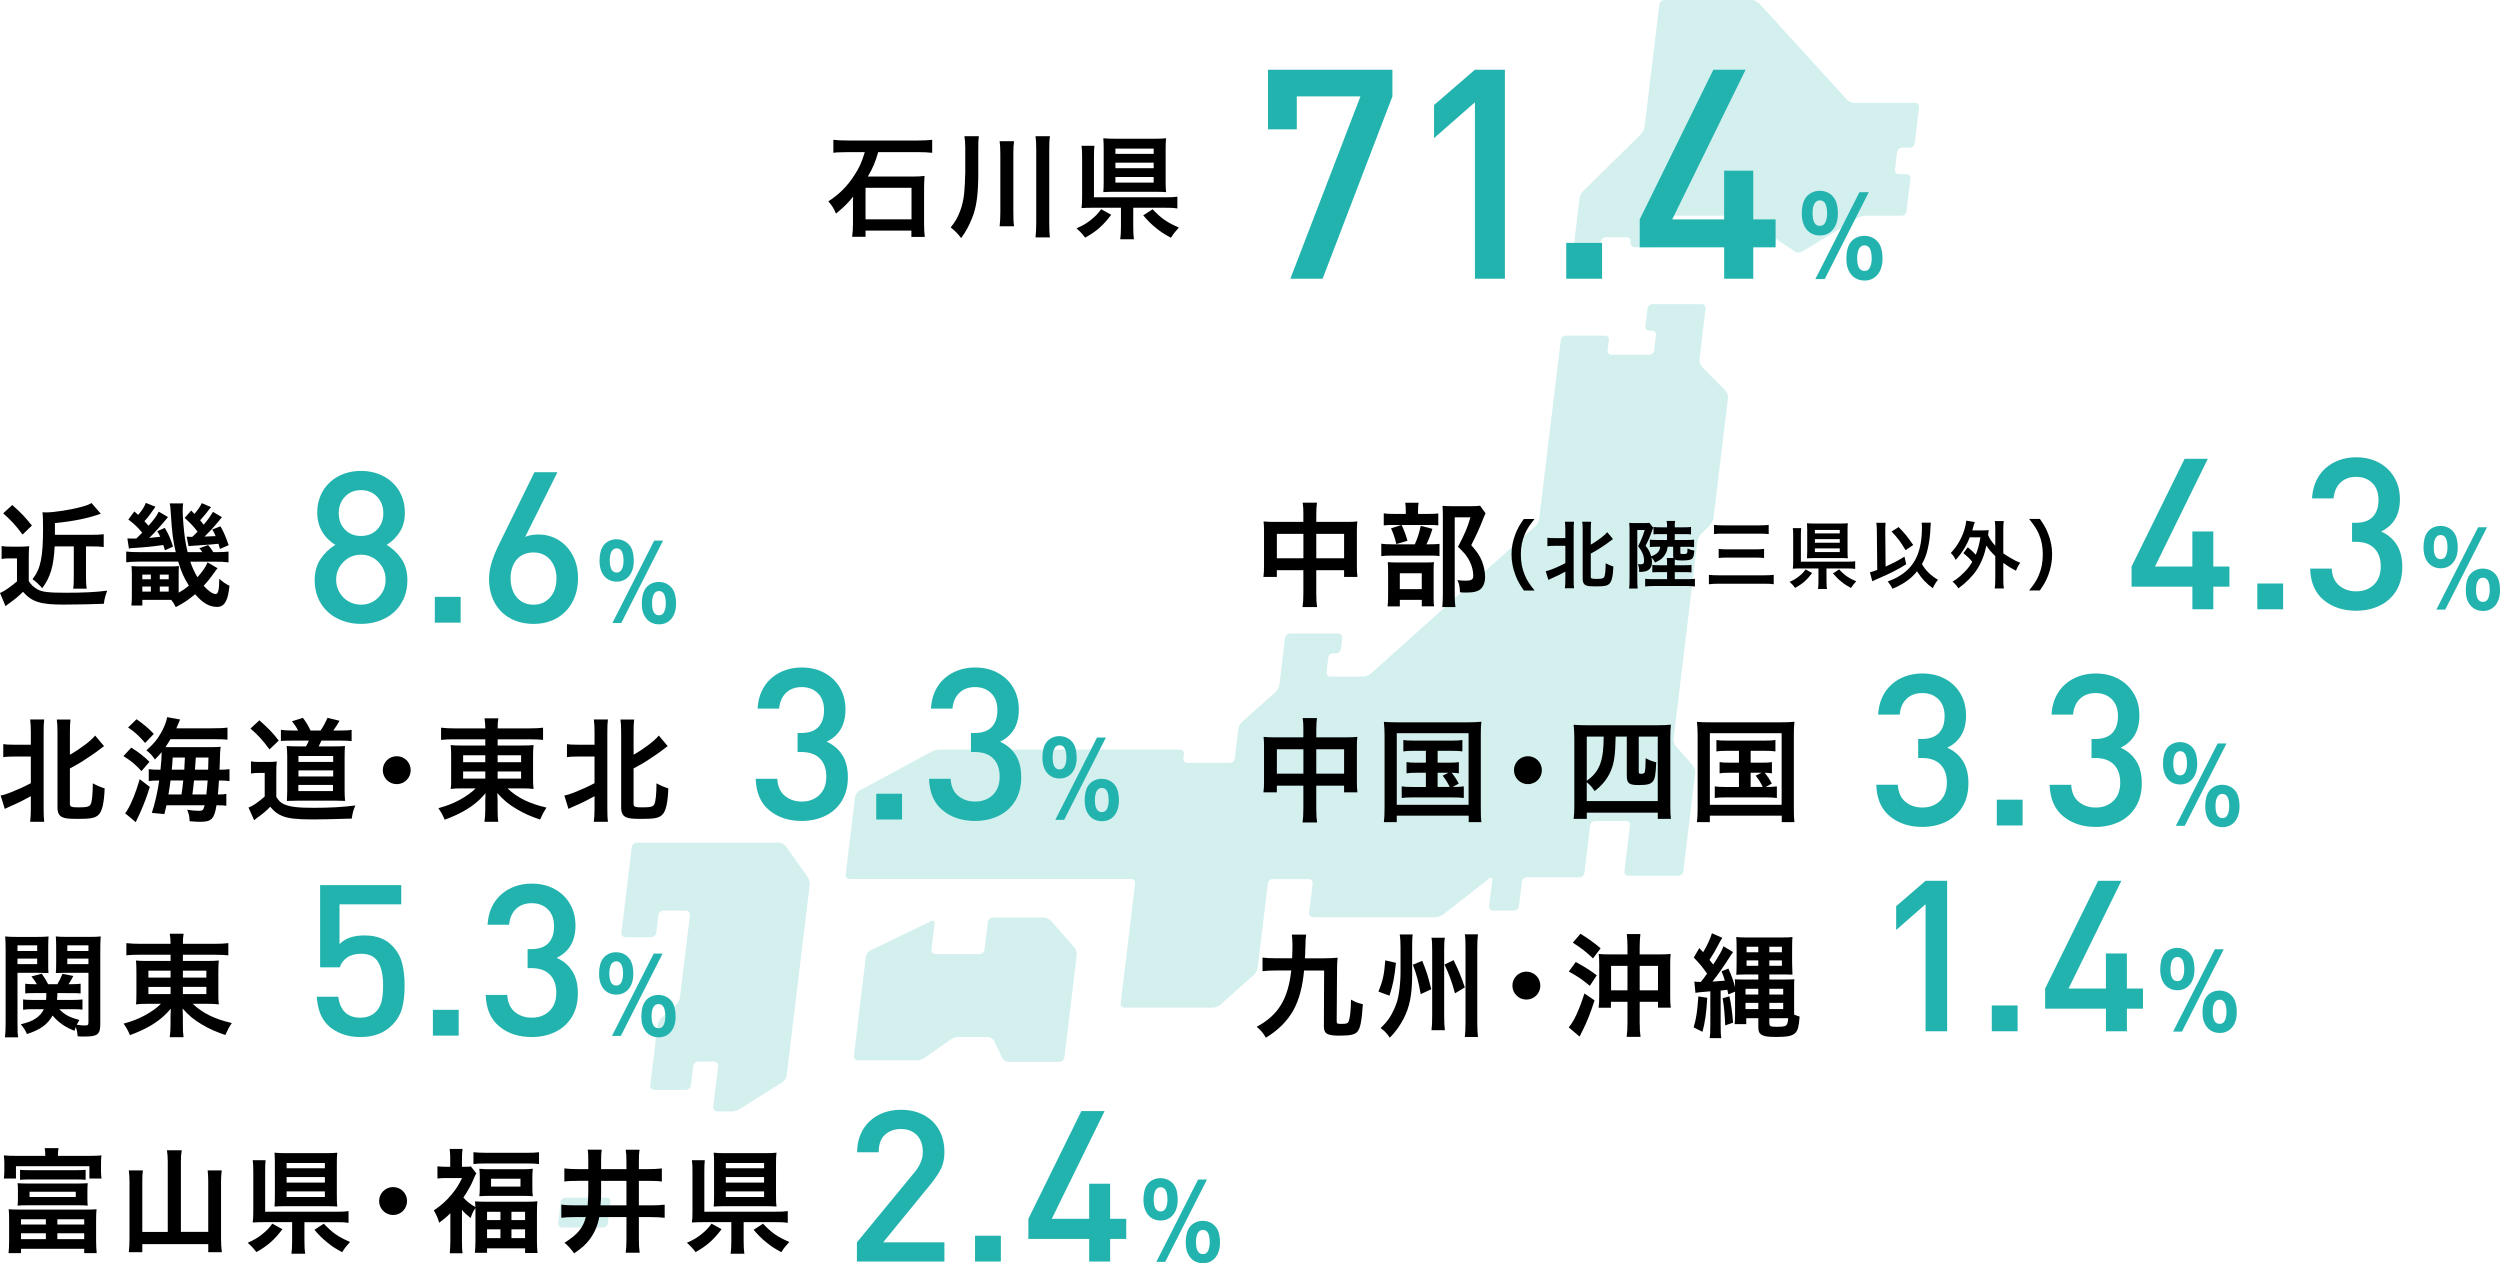 <?xml version="1.0" encoding="utf-8"?>
<!-- Generator: Adobe Illustrator 14.0.0, SVG Export Plug-In . SVG Version: 6.00 Build 43363)  -->
<!DOCTYPE svg PUBLIC "-//W3C//DTD SVG 1.1//EN" "http://www.w3.org/Graphics/SVG/1.1/DTD/svg11.dtd">
<svg version="1.1" id="レイヤー_1" xmlns="http://www.w3.org/2000/svg" xmlns:xlink="http://www.w3.org/1999/xlink" x="0px"
	 y="0px" width="150.861px" height="76.229px" viewBox="0 0 150.861 76.229" enable-background="new 0 0 150.861 76.229"
	 xml:space="preserve">
<g>
	<path fill="#D3F0EF" d="M114.585,10.514c-0.148,0-0.254-0.12-0.236-0.266l0.129-1.069c0.017-0.146,0.153-0.267,0.3-0.267h0.465
		c0.147,0,0.283-0.121,0.301-0.267l0.262-2.171c0.018-0.146-0.089-0.266-0.236-0.266H111.9c-0.148,0-0.351-0.09-0.449-0.199
		l-5.298-5.812C106.055,0.09,105.853,0,105.704,0h-5.271c-0.147,0-0.283,0.12-0.3,0.268l-0.892,7.376
		c-0.017,0.147-0.118,0.352-0.224,0.456l-3.48,3.428c-0.104,0.104-0.206,0.308-0.224,0.454l-0.322,2.672
		c-0.018,0.146,0.089,0.267,0.237,0.267h1.063c0.148,0,0.284-0.12,0.301-0.267l0.009-0.067c0.017-0.147,0.153-0.268,0.3-0.268h1.266
		c0.148,0,0.255,0.12,0.236,0.268l-0.008,0.067c-0.018,0.146,0.088,0.267,0.236,0.267h0.964c0.148,0,0.283-0.12,0.302-0.267
		l0.165-1.369c0.018-0.147,0.153-0.267,0.301-0.267h4.47c0.147,0,0.369,0.066,0.491,0.149l2.981,2.003
		c0.122,0.082,0.325,0.088,0.452,0.011l3.323-2.023c0.127-0.078,0.351-0.14,0.498-0.14h2.167c0.147,0,0.283-0.121,0.3-0.267
		l0.238-1.971c0.018-0.147-0.089-0.267-0.236-0.267H114.585z"/>
	<path fill="#D3F0EF" d="M99.515,21.407c0.148,0,0.283-0.12,0.302-0.267l0.11-0.918c0.019-0.146-0.088-0.268-0.236-0.268h-0.164
		c-0.147,0-0.254-0.12-0.236-0.267l0.129-1.069c0.018-0.146,0.153-0.266,0.301-0.266h2.968c0.147,0,0.255,0.12,0.236,0.266
		l-0.37,3.072c-0.018,0.146,0.053,0.353,0.156,0.457l1.407,1.421c0.104,0.105,0.175,0.312,0.156,0.457l-0.872,7.227
		c-0.018,0.146-0.118,0.351-0.223,0.455l-0.527,0.522c-0.105,0.104-0.207,0.31-0.224,0.456l-1.435,11.884
		c-0.018,0.146,0.048,0.356,0.146,0.469l1.01,1.147c0.098,0.111,0.162,0.322,0.146,0.468l-0.716,5.926
		c-0.018,0.146-0.153,0.266-0.301,0.266H98.26c-0.147,0-0.254-0.119-0.236-0.266l0.335-2.771c0.018-0.146-0.089-0.267-0.236-0.267
		h-1.866c-0.148,0-0.283,0.12-0.301,0.267l-0.347,2.871c-0.018,0.146-0.153,0.268-0.301,0.268H92.14c-0.147,0-0.283,0.119-0.3,0.267
		l-0.178,1.469c-0.019,0.146-0.153,0.266-0.302,0.266h-1.265c-0.147,0-0.254-0.119-0.236-0.266l0.189-1.569
		c0.019-0.146-0.063-0.192-0.179-0.101l-2.784,2.172c-0.115,0.091-0.332,0.165-0.479,0.165h-7.373c-0.147,0-0.255-0.12-0.235-0.267
		l0.213-1.77c0.018-0.146-0.089-0.268-0.236-0.268h-2.167c-0.147,0-0.283,0.121-0.3,0.268l-0.613,5.073
		c-0.017,0.147-0.122,0.348-0.232,0.445l-2.012,1.796c-0.11,0.098-0.321,0.179-0.47,0.179h-5.319c-0.147,0-0.254-0.12-0.236-0.266
		l0.872-7.228c0.018-0.146-0.089-0.268-0.236-0.268H51.269c-0.148,0-0.255-0.119-0.236-0.266l0.562-4.674
		c0.02-0.146,0.14-0.324,0.27-0.395l4.348-2.348c0.13-0.07,0.356-0.128,0.505-0.128h14.489c0.147,0,0.254,0.121,0.236,0.267
		l-0.031,0.269c-0.019,0.146,0.088,0.266,0.234,0.266h2.568c0.146,0,0.283-0.119,0.3-0.266l0.214-1.771
		c0.019-0.146,0.123-0.347,0.232-0.445l2.012-1.795c0.11-0.098,0.215-0.299,0.233-0.446l0.341-2.819
		c0.017-0.147,0.152-0.268,0.3-0.268h2.917c0.148,0,0.255,0.12,0.236,0.268l-0.08,0.668c-0.018,0.146-0.153,0.267-0.301,0.267
		h-0.164c-0.148,0-0.283,0.119-0.3,0.266l-0.105,0.869c-0.018,0.146,0.089,0.266,0.236,0.266h1.966c0.148,0,0.359-0.079,0.47-0.179
		l9.929-8.902c0.11-0.1,0.216-0.301,0.232-0.446l1.302-10.781c0.018-0.146,0.152-0.266,0.301-0.266h2.366
		c0.147,0,0.254,0.12,0.236,0.266l-0.074,0.619c-0.018,0.146,0.088,0.267,0.236,0.267H99.515z"/>
	<path fill="#D3F0EF" d="M47.213,65.306c0.126-0.079,0.243-0.263,0.26-0.41l1.387-11.482c0.018-0.146-0.038-0.364-0.123-0.486
		l-1.314-1.863c-0.085-0.121-0.275-0.22-0.423-0.22h-8.575c-0.147,0-0.283,0.12-0.301,0.268l-0.624,5.174
		c-0.018,0.146,0.089,0.267,0.236,0.267h1.565c0.147,0,0.283-0.12,0.301-0.267l0.129-1.069c0.019-0.146,0.153-0.268,0.301-0.268
		h1.365c0.147,0,0.255,0.121,0.236,0.268l-0.601,4.974c-0.017,0.146-0.122,0.347-0.233,0.446l-0.889,0.793
		c-0.11,0.099-0.215,0.299-0.233,0.446l-0.438,3.621c-0.017,0.147,0.09,0.268,0.236,0.268h1.918c0.146,0,0.282-0.12,0.3-0.268
		l0.142-1.168c0.018-0.146,0.152-0.267,0.301-0.267H43.1c0.148,0,0.255,0.12,0.236,0.267l-0.297,2.47
		c-0.019,0.147,0.089,0.268,0.236,0.268h0.863c0.149,0,0.372-0.064,0.497-0.143L47.213,65.306z"/>
	<path fill="#D3F0EF" d="M55.818,63.826c-0.12,0.085-0.341,0.155-0.488,0.155h-3.568c-0.147,0-0.254-0.119-0.236-0.267l0.721-5.975
		c0.019-0.146,0.142-0.318,0.275-0.384l3.663-1.77c0.133-0.063,0.227,0.004,0.209,0.15l-0.189,1.57
		c-0.018,0.146,0.089,0.267,0.236,0.267h2.667c0.148,0,0.283-0.121,0.302-0.267l0.201-1.67c0.018-0.147,0.152-0.267,0.3-0.267h3.068
		c0.147,0,0.348,0.091,0.446,0.201l1.404,1.6c0.099,0.11,0.164,0.321,0.146,0.468l-0.745,6.176
		c-0.019,0.146-0.153,0.266-0.302,0.266h-3.066c-0.148,0-0.32-0.108-0.385-0.241l-0.488-1.018c-0.064-0.133-0.236-0.242-0.385-0.242
		h-1.766c-0.148,0-0.367,0.07-0.488,0.156L55.818,63.826z"/>
	<path fill="#D3F0EF" d="M36.685,73.808c-0.017,0.146-0.152,0.266-0.3,0.266h-2.467c-0.148,0-0.255-0.12-0.236-0.266l0.153-1.27
		c0.017-0.146,0.153-0.267,0.3-0.267h2.467c0.148,0,0.255,0.12,0.236,0.267L36.685,73.808z"/>
</g>
<g>
	<path fill="#23B3AE" d="M84.025,5.816L79.812,16.82h-1.946l4.229-11.004h-3.841v1.989h-1.738V4.207h7.509V5.816z"/>
	<path fill="#23B3AE" d="M90.812,16.82h-1.808V6.171l-2.466,2.163V6.336l2.466-2.129h1.808V16.82z"/>
	<path fill="#23B3AE" d="M96.676,16.82h-2.163v-2.163h2.163V16.82z"/>
	<path fill="#23B3AE" d="M107.148,14.926H105.8v1.895h-1.757v-1.895h-5.095v-1.688l4.444-9.031h1.946l-4.427,9.031h3.131v-2.941
		h1.757v2.941h1.349V14.926z"/>
	<path fill="#23B3AE" d="M110.8,12.177c0.074,0.216,0.107,0.431,0.107,0.727c0,0.78-0.431,1.306-1.076,1.306
		c-0.68,0-1.104-0.505-1.104-1.326c0-0.403,0.081-0.74,0.243-0.962c0.182-0.255,0.504-0.41,0.841-0.41
		C110.268,11.511,110.645,11.766,110.8,12.177z M110.167,13.381c0.054-0.127,0.088-0.316,0.088-0.478
		c0-0.552-0.142-0.813-0.438-0.813c-0.276,0-0.438,0.275-0.438,0.767c0,0.519,0.147,0.774,0.444,0.774
		C109.985,13.631,110.1,13.543,110.167,13.381z M112.771,11.598l-2.658,5.242h-0.565l2.658-5.242H112.771z M113.491,14.896
		c0.074,0.216,0.107,0.431,0.107,0.727c0,0.787-0.431,1.306-1.076,1.306c-0.356,0-0.659-0.142-0.848-0.41
		c-0.176-0.236-0.256-0.519-0.256-0.916c0-0.41,0.08-0.733,0.242-0.962c0.182-0.256,0.498-0.411,0.841-0.411
		C112.96,14.229,113.337,14.484,113.491,14.896z M112.858,16.1c0.054-0.127,0.088-0.316,0.088-0.478
		c0-0.552-0.142-0.814-0.438-0.814c-0.275,0-0.438,0.276-0.438,0.767c0,0.52,0.148,0.774,0.444,0.774
		C112.677,16.349,112.791,16.268,112.858,16.1z"/>
</g>
<g>
	<path d="M51.211,9.18c-0.609,0.007-0.609,0.007-0.68,0.014c-0.016,0-0.064,0.007-0.129,0.014c-0.027,0.008-0.062,0.008-0.113,0.015
		V8.436c0.221,0.028,0.489,0.043,0.914,0.043h4.156c0.41,0,0.645-0.015,0.893-0.043v0.786c-0.27-0.028-0.504-0.042-0.886-0.042
		h-2.372c-0.17,0.594-0.326,0.97-0.623,1.473h2.727c0.275,0,0.475-0.008,0.693-0.036c-0.014,0.206-0.028,0.517-0.028,0.701v2.194
		c0,0.263,0.015,0.56,0.042,0.786h-0.807v-0.382H52.23v0.375h-0.809c0.036-0.24,0.051-0.496,0.051-0.779v-1.225
		c0-0.099,0-0.155,0-0.184c0-0.021,0.006-0.1,0.014-0.241c-0.291,0.368-0.609,0.687-1.041,1.026c-0.105-0.275-0.254-0.51-0.46-0.736
		c0.68-0.445,1.153-0.92,1.586-1.6c0.29-0.446,0.411-0.715,0.616-1.373H51.211z M52.23,13.236h2.775v-1.904H52.23V13.236z"/>
	<path d="M59.033,10.453c0,1.275-0.105,2.054-0.375,2.712c-0.198,0.489-0.375,0.814-0.658,1.204
		c-0.191-0.255-0.354-0.425-0.631-0.645c0.283-0.354,0.426-0.609,0.574-1.006c0.113-0.297,0.184-0.608,0.227-0.948
		c0.035-0.255,0.078-1.062,0.078-1.374V8.932c0-0.298-0.015-0.481-0.051-0.715h0.871c-0.027,0.19-0.035,0.332-0.035,0.736V10.453z
		 M61.193,8.521c-0.035,0.241-0.043,0.425-0.043,0.786v3.483c0,0.403,0.008,0.645,0.043,0.864h-0.871
		c0.027-0.234,0.043-0.468,0.043-0.864V9.307c0-0.383-0.016-0.573-0.043-0.786H61.193z M63.359,8.217
		c-0.035,0.227-0.043,0.417-0.043,0.8v4.396c0,0.432,0.008,0.665,0.043,0.913h-0.871c0.029-0.248,0.043-0.495,0.043-0.913V9.017
		c0-0.376-0.014-0.56-0.043-0.8H63.359z"/>
	<path d="M67.055,12.96c-0.488,0.651-0.906,1.013-1.572,1.381c-0.213-0.276-0.297-0.361-0.523-0.56
		c0.383-0.17,0.602-0.297,0.877-0.517c0.263-0.213,0.404-0.354,0.609-0.638L67.055,12.96z M68.385,13.682
		c0,0.369,0.016,0.566,0.043,0.758H67.6c0.028-0.191,0.043-0.41,0.043-0.758v-1.146h-1.672c-0.305,0-0.516,0.007-0.707,0.021
		c0.027-0.185,0.035-0.354,0.035-0.708V9.477c0-0.333-0.008-0.481-0.035-0.68h0.778c-0.021,0.198-0.028,0.347-0.028,0.673v2.436
		h4.283c0.375,0,0.553-0.007,0.75-0.036v0.709c-0.219-0.036-0.41-0.043-0.742-0.043h-1.92V13.682z M70.34,10.978
		c0,0.255,0.007,0.46,0.027,0.616c-0.184-0.015-0.402-0.021-0.664-0.021h-2.465c-0.27,0-0.445,0.007-0.658,0.021
		c0.014-0.185,0.021-0.361,0.021-0.631V8.945c0-0.233-0.008-0.418-0.021-0.602c0.191,0.021,0.389,0.028,0.688,0.028h2.441
		c0.283,0,0.461-0.007,0.658-0.028C70.347,8.542,70.34,8.69,70.34,8.967V10.978z M67.309,9.285h2.309V8.967h-2.309V9.285z
		 M67.309,10.149h2.309V9.816h-2.309V10.149z M67.309,11.02h2.309v-0.34h-2.309V11.02z M69.554,12.627
		c0.53,0.56,0.856,0.786,1.586,1.104c-0.212,0.233-0.304,0.34-0.481,0.616c-0.418-0.227-0.602-0.347-0.871-0.566
		c-0.326-0.262-0.51-0.446-0.8-0.786L69.554,12.627z"/>
</g>
<g>
	<path fill="#23B3AE" d="M24.583,35.009c0,0.531-0.123,0.998-0.37,1.4s-0.584,0.71-1.011,0.921c-0.428,0.212-0.9,0.318-1.419,0.318
		c-0.51,0-0.979-0.106-1.409-0.318c-0.429-0.211-0.768-0.519-1.014-0.921c-0.247-0.402-0.37-0.869-0.37-1.4
		c0-0.494,0.116-0.917,0.35-1.27c0.234-0.353,0.533-0.64,0.896-0.859c-0.207-0.129-0.392-0.283-0.555-0.464
		c-0.164-0.182-0.294-0.396-0.391-0.646c-0.098-0.249-0.146-0.529-0.146-0.842c0-0.369,0.066-0.71,0.199-1.021
		s0.32-0.58,0.563-0.805c0.242-0.224,0.523-0.395,0.843-0.511s0.664-0.175,1.033-0.175s0.713,0.059,1.032,0.175
		s0.602,0.286,0.847,0.508c0.244,0.223,0.435,0.49,0.569,0.805c0.135,0.313,0.202,0.655,0.202,1.024
		c0,0.453-0.101,0.841-0.302,1.163c-0.202,0.321-0.467,0.585-0.795,0.788c0.366,0.225,0.665,0.509,0.897,0.853
		C24.467,34.077,24.583,34.503,24.583,35.009z M23.269,34.985c0-0.419-0.143-0.774-0.43-1.069c-0.286-0.294-0.639-0.441-1.059-0.441
		c-0.415,0-0.768,0.147-1.059,0.441c-0.29,0.295-0.436,0.65-0.436,1.069c0,0.273,0.066,0.526,0.199,0.758
		c0.133,0.232,0.315,0.415,0.548,0.548c0.232,0.132,0.481,0.198,0.747,0.198c0.415,0,0.768-0.146,1.056-0.438
		C23.125,35.759,23.269,35.404,23.269,34.985z M23.132,30.965c0-0.398-0.127-0.729-0.38-0.993s-0.577-0.396-0.972-0.396
		c-0.391,0-0.711,0.132-0.962,0.396c-0.252,0.264-0.377,0.595-0.377,0.993c0,0.402,0.124,0.732,0.373,0.99
		c0.25,0.258,0.571,0.387,0.966,0.387c0.398,0,0.724-0.128,0.975-0.384C23.006,31.703,23.132,31.372,23.132,30.965z"/>
	<path fill="#23B3AE" d="M27.797,37.573h-1.558v-1.557h1.558V37.573z"/>
	<path fill="#23B3AE" d="M34.88,34.883c0,0.544-0.113,1.026-0.339,1.448c-0.227,0.421-0.543,0.746-0.95,0.975
		s-0.87,0.343-1.389,0.343c-0.523,0-0.989-0.11-1.398-0.33c-0.409-0.221-0.727-0.536-0.953-0.947s-0.34-0.891-0.34-1.438
		c0-0.232,0.028-0.472,0.085-0.717c0.056-0.245,0.134-0.489,0.233-0.734s0.218-0.505,0.354-0.779l2.068-4.21h1.389l-1.949,3.905
		c0.22-0.096,0.487-0.144,0.804-0.144c0.439,0,0.841,0.109,1.201,0.327c0.361,0.218,0.649,0.527,0.863,0.928
		C34.773,33.91,34.88,34.368,34.88,34.883z M33.578,34.907c0-0.456-0.125-0.832-0.377-1.127c-0.251-0.295-0.588-0.442-1.012-0.442
		c-0.42,0-0.754,0.142-1.003,0.424s-0.374,0.664-0.374,1.146c0,0.315,0.059,0.594,0.175,0.835s0.279,0.426,0.489,0.555
		c0.209,0.128,0.447,0.192,0.713,0.192c0.407,0,0.74-0.144,1-0.433C33.448,35.768,33.578,35.385,33.578,34.907z"/>
	<path fill="#23B3AE" d="M38.143,33.172c0.069,0.204,0.102,0.408,0.102,0.689c0,0.739-0.408,1.237-1.021,1.237
		c-0.645,0-1.046-0.479-1.046-1.257c0-0.383,0.076-0.701,0.229-0.912c0.172-0.242,0.479-0.389,0.798-0.389
		C37.639,32.541,37.995,32.783,38.143,33.172z M37.543,34.314c0.051-0.122,0.083-0.3,0.083-0.453c0-0.523-0.135-0.771-0.415-0.771
		c-0.262,0-0.414,0.261-0.414,0.727c0,0.491,0.14,0.733,0.421,0.733C37.37,34.55,37.479,34.467,37.543,34.314z M40.011,32.624
		l-2.52,4.969h-0.535l2.52-4.969H40.011z M40.693,35.749c0.07,0.204,0.103,0.408,0.103,0.688c0,0.747-0.408,1.238-1.021,1.238
		c-0.339,0-0.625-0.135-0.804-0.39c-0.166-0.224-0.243-0.491-0.243-0.867c0-0.39,0.077-0.695,0.23-0.912
		c0.172-0.242,0.472-0.39,0.797-0.39C40.189,35.117,40.547,35.36,40.693,35.749z M40.094,36.891c0.051-0.121,0.083-0.3,0.083-0.453
		c0-0.522-0.134-0.771-0.414-0.771c-0.262,0-0.415,0.262-0.415,0.728c0,0.491,0.141,0.733,0.421,0.733
		C39.922,37.127,40.03,37.05,40.094,36.891z"/>
</g>
<g>
	<path fill="#23B3AE" d="M51.164,46.901c0,0.56-0.124,1.039-0.37,1.438c-0.247,0.398-0.583,0.698-1.007,0.899
		c-0.423,0.201-0.893,0.302-1.407,0.302c-0.785,0-1.438-0.214-1.959-0.644c-0.521-0.43-0.794-1.062-0.818-1.9h1.301
		c0.025,0.455,0.178,0.799,0.458,1.028c0.28,0.23,0.62,0.345,1.019,0.345c0.437,0,0.792-0.134,1.068-0.4
		c0.276-0.268,0.414-0.635,0.414-1.104c0-0.464-0.129-0.828-0.386-1.091c-0.258-0.263-0.636-0.395-1.134-0.395h-0.212v-1.146h0.212
		c0.465,0,0.812-0.12,1.04-0.36s0.343-0.578,0.343-1.013c0-0.443-0.126-0.787-0.377-1.031c-0.251-0.245-0.574-0.367-0.969-0.367
		c-0.391,0-0.706,0.115-0.946,0.345c-0.241,0.23-0.38,0.548-0.418,0.954h-1.302c0.025-0.395,0.107-0.743,0.246-1.045
		c0.14-0.301,0.328-0.559,0.567-0.773c0.238-0.214,0.516-0.378,0.831-0.492s0.656-0.172,1.021-0.172
		c0.515,0,0.973,0.108,1.373,0.324c0.401,0.216,0.713,0.517,0.935,0.9c0.223,0.385,0.333,0.824,0.333,1.318
		c0,0.923-0.378,1.568-1.133,1.938c0.406,0.183,0.721,0.45,0.943,0.803C51.053,45.915,51.164,46.361,51.164,46.901z"/>
	<path fill="#23B3AE" d="M54.434,49.453h-1.558v-1.557h1.558V49.453z"/>
	<path fill="#23B3AE" d="M61.625,46.901c0,0.56-0.124,1.039-0.37,1.438c-0.247,0.398-0.583,0.698-1.007,0.899
		c-0.423,0.201-0.893,0.302-1.407,0.302c-0.785,0-1.438-0.214-1.959-0.644c-0.521-0.43-0.794-1.062-0.818-1.9h1.301
		c0.025,0.455,0.178,0.799,0.458,1.028c0.28,0.23,0.62,0.345,1.019,0.345c0.437,0,0.792-0.134,1.068-0.4
		c0.276-0.268,0.414-0.635,0.414-1.104c0-0.464-0.129-0.828-0.386-1.091c-0.258-0.263-0.636-0.395-1.134-0.395h-0.212v-1.146h0.212
		c0.465,0,0.812-0.12,1.04-0.36s0.343-0.578,0.343-1.013c0-0.443-0.126-0.787-0.377-1.031c-0.251-0.245-0.574-0.367-0.969-0.367
		c-0.391,0-0.706,0.115-0.946,0.345c-0.241,0.23-0.38,0.548-0.418,0.954h-1.302c0.025-0.395,0.107-0.743,0.246-1.045
		c0.14-0.301,0.328-0.559,0.567-0.773c0.238-0.214,0.516-0.378,0.831-0.492s0.656-0.172,1.021-0.172
		c0.515,0,0.973,0.108,1.373,0.324c0.401,0.216,0.713,0.517,0.935,0.9c0.223,0.385,0.333,0.824,0.333,1.318
		c0,0.923-0.378,1.568-1.133,1.938c0.406,0.183,0.721,0.45,0.943,0.803C61.514,45.915,61.625,46.361,61.625,46.901z"/>
	<path fill="#23B3AE" d="M64.868,45.052c0.069,0.204,0.102,0.408,0.102,0.689c0,0.739-0.408,1.237-1.021,1.237
		c-0.645,0-1.046-0.479-1.046-1.257c0-0.383,0.076-0.701,0.229-0.912c0.172-0.242,0.479-0.389,0.798-0.389
		C64.364,44.421,64.721,44.663,64.868,45.052z M64.269,46.194c0.051-0.122,0.083-0.3,0.083-0.453c0-0.523-0.135-0.771-0.415-0.771
		c-0.262,0-0.414,0.261-0.414,0.727c0,0.491,0.14,0.733,0.421,0.733C64.096,46.43,64.204,46.347,64.269,46.194z M66.736,44.504
		l-2.52,4.969h-0.535l2.52-4.969H66.736z M67.419,47.629c0.07,0.204,0.103,0.408,0.103,0.688c0,0.747-0.408,1.238-1.021,1.238
		c-0.339,0-0.625-0.135-0.804-0.39c-0.166-0.224-0.243-0.491-0.243-0.867c0-0.39,0.077-0.695,0.23-0.912
		c0.172-0.242,0.472-0.39,0.797-0.39C66.915,46.997,67.272,47.24,67.419,47.629z M66.819,48.771c0.051-0.121,0.083-0.3,0.083-0.453
		c0-0.522-0.134-0.771-0.414-0.771c-0.262,0-0.415,0.262-0.415,0.728c0,0.491,0.141,0.733,0.421,0.733
		C66.647,49.007,66.756,48.93,66.819,48.771z"/>
</g>
<g>
	<path fill="#23B3AE" d="M24.417,59.461c0,0.548-0.052,1.011-0.156,1.389c-0.104,0.378-0.307,0.719-0.61,1.021
		c-0.473,0.474-1.11,0.71-1.912,0.71c-0.411,0-0.783-0.065-1.118-0.196c-0.334-0.131-0.606-0.298-0.818-0.501
		c-0.225-0.225-0.389-0.478-0.492-0.76s-0.171-0.608-0.199-0.978h1.302c0.05,0.406,0.185,0.719,0.404,0.937
		c0.221,0.219,0.527,0.327,0.922,0.327c0.391,0,0.704-0.118,0.94-0.354c0.179-0.179,0.296-0.397,0.353-0.657
		c0.056-0.26,0.084-0.572,0.084-0.938c0-0.606-0.1-1.075-0.299-1.407c-0.199-0.333-0.542-0.499-1.028-0.499
		c-0.349,0-0.631,0.076-0.847,0.228s-0.363,0.348-0.442,0.589h-1.184v-4.958h4.896v1.158h-3.725v2.398
		c0.337-0.349,0.839-0.523,1.508-0.523c0.697,0,1.241,0.195,1.632,0.586c0.312,0.307,0.521,0.66,0.629,1.059
		C24.362,58.489,24.417,58.946,24.417,59.461z"/>
	<path fill="#23B3AE" d="M27.68,62.494h-1.558v-1.557h1.558V62.494z"/>
	<path fill="#23B3AE" d="M34.871,59.942c0,0.56-0.124,1.039-0.37,1.438c-0.247,0.398-0.583,0.698-1.007,0.899
		c-0.423,0.201-0.893,0.302-1.407,0.302c-0.785,0-1.438-0.214-1.959-0.644c-0.521-0.43-0.794-1.062-0.818-1.9h1.301
		c0.025,0.455,0.178,0.799,0.458,1.028c0.28,0.23,0.62,0.345,1.019,0.345c0.437,0,0.792-0.134,1.068-0.4
		c0.276-0.268,0.414-0.635,0.414-1.104c0-0.464-0.129-0.828-0.386-1.091c-0.258-0.263-0.636-0.395-1.134-0.395h-0.212v-1.146h0.212
		c0.465,0,0.812-0.12,1.04-0.36s0.343-0.578,0.343-1.013c0-0.443-0.126-0.787-0.377-1.031c-0.251-0.245-0.574-0.367-0.969-0.367
		c-0.391,0-0.706,0.115-0.946,0.345c-0.241,0.23-0.38,0.548-0.418,0.954h-1.302c0.025-0.395,0.107-0.743,0.246-1.045
		c0.14-0.301,0.328-0.559,0.567-0.773c0.238-0.214,0.516-0.378,0.831-0.492s0.656-0.172,1.021-0.172
		c0.515,0,0.973,0.108,1.373,0.324c0.401,0.216,0.713,0.517,0.935,0.9c0.223,0.385,0.333,0.824,0.333,1.318
		c0,0.923-0.378,1.568-1.133,1.938c0.406,0.183,0.721,0.45,0.943,0.803C34.76,58.956,34.871,59.402,34.871,59.942z"/>
	<path fill="#23B3AE" d="M38.115,58.093c0.069,0.204,0.102,0.408,0.102,0.689c0,0.739-0.408,1.237-1.021,1.237
		c-0.645,0-1.046-0.479-1.046-1.257c0-0.383,0.076-0.701,0.229-0.912c0.172-0.242,0.479-0.389,0.798-0.389
		C37.611,57.462,37.968,57.704,38.115,58.093z M37.516,59.235c0.051-0.122,0.083-0.3,0.083-0.453c0-0.523-0.135-0.771-0.415-0.771
		c-0.262,0-0.414,0.261-0.414,0.727c0,0.491,0.14,0.733,0.421,0.733C37.343,59.471,37.451,59.388,37.516,59.235z M39.983,57.545
		l-2.52,4.969h-0.535l2.52-4.969H39.983z M40.666,60.67c0.07,0.204,0.103,0.408,0.103,0.688c0,0.747-0.408,1.238-1.021,1.238
		c-0.339,0-0.625-0.135-0.804-0.39c-0.166-0.224-0.242-0.491-0.242-0.867c0-0.39,0.076-0.695,0.229-0.912
		c0.172-0.242,0.472-0.39,0.797-0.39C40.162,60.038,40.52,60.281,40.666,60.67z M40.066,61.812c0.051-0.121,0.083-0.3,0.083-0.453
		c0-0.522-0.134-0.771-0.414-0.771c-0.262,0-0.415,0.262-0.415,0.728c0,0.491,0.141,0.733,0.421,0.733
		C39.895,62.048,40.003,61.971,40.066,61.812z"/>
</g>
<g>
	<path fill="#23B3AE" d="M56.991,76.126H51.71v-1.158l3.494-4.248c0.323-0.398,0.485-0.804,0.485-1.215
		c0-0.262-0.052-0.499-0.155-0.713c-0.104-0.214-0.258-0.378-0.461-0.492c-0.204-0.114-0.44-0.171-0.71-0.171
		c-0.382,0-0.701,0.114-0.956,0.342c-0.256,0.229-0.383,0.582-0.383,1.06h-1.302c0-0.378,0.064-0.727,0.195-1.047
		c0.131-0.319,0.315-0.592,0.552-0.815c0.236-0.225,0.515-0.396,0.835-0.518c0.319-0.12,0.672-0.181,1.059-0.181
		c0.519,0,0.977,0.104,1.373,0.312c0.396,0.208,0.705,0.505,0.925,0.891c0.221,0.387,0.33,0.835,0.33,1.346
		c0,0.374-0.064,0.698-0.192,0.975c-0.129,0.276-0.35,0.607-0.661,0.993l-2.846,3.482h3.699V76.126z"/>
	<path fill="#23B3AE" d="M60.396,76.126h-1.558v-1.557h1.558V76.126z"/>
	<path fill="#23B3AE" d="M67.963,74.762h-0.972v1.364h-1.265v-1.364h-3.669v-1.214l3.2-6.503h1.401l-3.188,6.503h2.255V71.43h1.265
		v2.118h0.972V74.762z"/>
	<path fill="#23B3AE" d="M70.966,71.725c0.069,0.204,0.102,0.408,0.102,0.689c0,0.739-0.408,1.237-1.021,1.237
		c-0.645,0-1.046-0.479-1.046-1.257c0-0.383,0.076-0.701,0.229-0.912c0.172-0.242,0.479-0.389,0.798-0.389
		C70.462,71.094,70.818,71.336,70.966,71.725z M70.366,72.867c0.051-0.122,0.083-0.3,0.083-0.453c0-0.523-0.135-0.771-0.415-0.771
		c-0.262,0-0.414,0.261-0.414,0.727c0,0.491,0.14,0.733,0.421,0.733C70.193,73.103,70.302,73.02,70.366,72.867z M72.834,71.177
		l-2.52,4.969h-0.535l2.52-4.969H72.834z M73.517,74.302c0.07,0.204,0.103,0.408,0.103,0.688c0,0.747-0.408,1.238-1.021,1.238
		c-0.339,0-0.625-0.135-0.804-0.39c-0.166-0.224-0.243-0.491-0.243-0.867c0-0.39,0.077-0.695,0.23-0.912
		c0.172-0.242,0.472-0.39,0.797-0.39C73.013,73.67,73.37,73.913,73.517,74.302z M72.917,75.443C72.968,75.322,73,75.144,73,74.99
		c0-0.522-0.134-0.771-0.414-0.771c-0.262,0-0.415,0.262-0.415,0.728c0,0.491,0.141,0.733,0.421,0.733
		C72.745,75.68,72.854,75.603,72.917,75.443z"/>
</g>
<g>
	<path d="M0.098,32.951c0.178,0.029,0.291,0.036,0.546,0.036h0.603c0.197,0,0.34-0.007,0.516-0.028
		c-0.021,0.198-0.027,0.389-0.027,0.743v1.366c0.141,0.22,0.283,0.354,0.537,0.503c0.27,0.148,0.658,0.198,1.678,0.198
		c1.062,0,1.828-0.035,2.521-0.127c-0.113,0.297-0.17,0.495-0.205,0.793c-0.617,0.027-1.756,0.049-2.43,0.049
		c-1.4,0-1.91-0.162-2.449-0.771c-0.305,0.297-0.453,0.425-0.928,0.765c-0.035,0.028-0.07,0.05-0.127,0.099L0,35.783
		c0.035-0.021,0.035-0.021,0.105-0.049c0.156-0.057,0.631-0.396,0.92-0.651v-1.388H0.572c-0.191,0-0.289,0.007-0.475,0.035V32.951z
		 M0.742,30.474c0.574,0.517,0.723,0.673,1.184,1.239l-0.566,0.545c-0.418-0.566-0.674-0.843-1.169-1.281L0.742,30.474z
		 M3.299,32.973c-0.064,1.211-0.256,1.855-0.75,2.521c-0.227-0.255-0.376-0.39-0.588-0.545c0.488-0.608,0.637-1.324,0.637-3.052
		c0-0.495-0.008-0.793-0.035-0.984c0.162,0.008,0.177,0.008,0.219,0.008c0.482,0,1.529-0.163,2.182-0.348
		c0.262-0.07,0.438-0.141,0.559-0.219l0.56,0.645c-0.736,0.269-1.663,0.46-2.769,0.566v0.707h2.252c0.318,0,0.467-0.007,0.693-0.035
		v0.771c-0.213-0.027-0.418-0.035-0.672-0.035H5.189v1.82c0,0.36,0.014,0.566,0.042,0.729H4.418
		c0.027-0.177,0.035-0.368,0.035-0.729v-1.82H3.299z"/>
	<path d="M13.02,33.32c0.361,0,0.588-0.015,0.771-0.036v0.651c-0.227-0.028-0.475-0.042-0.807-0.042h-1.502
		c0.107,0.318,0.248,0.623,0.432,0.941c0.312-0.347,0.518-0.651,0.609-0.899l0.602,0.354c-0.035,0.05-0.035,0.05-0.113,0.148
		c-0.035,0.042-0.035,0.042-0.262,0.361c-0.105,0.148-0.29,0.368-0.46,0.552c0.29,0.318,0.546,0.496,0.722,0.496
		c0.156,0,0.213-0.241,0.221-0.921c0.24,0.213,0.346,0.29,0.615,0.425c-0.064,0.51-0.1,0.673-0.191,0.871
		c-0.12,0.276-0.297,0.403-0.553,0.403c-0.467,0-0.863-0.227-1.33-0.765c-0.418,0.348-0.709,0.538-1.168,0.779
		c-0.113-0.227-0.148-0.283-0.277-0.439h-1.74v0.34H7.929c0.021-0.184,0.028-0.34,0.028-0.552v-1.296
		c0-0.262-0.008-0.383-0.021-0.531c0.199,0.015,0.34,0.021,0.602,0.021h1.678c0.248,0,0.34,0,0.582-0.021
		c-0.016,0.142-0.016,0.248-0.016,0.566v1.041c0.256-0.148,0.391-0.24,0.617-0.425c-0.298-0.475-0.461-0.835-0.645-1.451H8.402
		c-0.367,0-0.58,0.014-0.785,0.042v-0.651c0.205,0.028,0.425,0.036,0.785,0.036h2.203c-0.164-0.688-0.221-1.126-0.298-2.344
		c-0.021-0.34-0.028-0.432-0.063-0.595h0.807c-0.021,0.142-0.027,0.304-0.027,0.467c0,0.333,0.07,1.204,0.134,1.622
		c0.042,0.304,0.093,0.545,0.163,0.85h0.885c-0.057-0.093-0.085-0.128-0.178-0.234l0.531-0.191c0.178,0.206,0.185,0.22,0.312,0.426
		H13.02z M7.688,32.491c0.092,0.007,0.128,0.007,0.248,0.007c0.086,0,0.086,0,0.291,0c0.162-0.162,0.162-0.162,0.354-0.354
		c-0.275-0.333-0.496-0.538-0.836-0.793l0.361-0.488c0.121,0.105,0.156,0.135,0.234,0.205c0.24-0.276,0.361-0.467,0.459-0.723
		l0.582,0.234c-0.057,0.078-0.057,0.078-0.312,0.438c-0.092,0.135-0.197,0.263-0.354,0.433c0.1,0.105,0.135,0.148,0.248,0.275
		c0.325-0.361,0.51-0.615,0.615-0.85l0.56,0.326c-0.382,0.475-0.8,0.935-1.133,1.26c0.312-0.028,0.538-0.057,0.665-0.07
		c-0.062-0.148-0.084-0.191-0.184-0.333l0.461-0.205c0.24,0.417,0.346,0.658,0.494,1.133l-0.488,0.22
		c-0.014-0.057-0.049-0.17-0.099-0.319c-0.638,0.093-1.153,0.142-1.741,0.177c-0.1,0-0.205,0.015-0.334,0.036L7.688,32.491z
		 M8.588,34.955h0.516v-0.283H8.588V34.955z M8.588,35.699h0.516v-0.305H8.588V35.699z M9.643,34.955h0.537v-0.283H9.643V34.955z
		 M9.643,35.699h0.537v-0.305H9.643V35.699z M11.264,32.385c0.105,0.008,0.127,0.008,0.332,0.015
		c0.121-0.106,0.17-0.155,0.326-0.318c-0.283-0.361-0.396-0.481-0.779-0.829l0.396-0.445l0.191,0.205
		c0.22-0.255,0.354-0.446,0.446-0.651l0.56,0.241c-0.078,0.084-0.078,0.084-0.326,0.41c-0.057,0.07-0.141,0.17-0.332,0.383
		c0.07,0.084,0.105,0.127,0.212,0.269c0.269-0.318,0.396-0.495,0.56-0.778l0.545,0.325c-0.064,0.063-0.085,0.092-0.148,0.177
		c-0.256,0.318-0.645,0.744-0.906,0.991c0.46-0.014,0.475-0.014,0.672-0.028c-0.078-0.184-0.105-0.24-0.205-0.396l0.496-0.198
		c0.227,0.411,0.275,0.531,0.496,1.14l-0.525,0.227c-0.014-0.042-0.041-0.148-0.092-0.311c-0.318,0.035-0.594,0.057-1.535,0.12
		c-0.029,0-0.121,0.007-0.27,0.021L11.264,32.385z"/>
	<path d="M0.834,45.654c-0.283,0-0.459,0.007-0.637,0.035v-0.785c0.163,0.027,0.312,0.035,0.637,0.035h1.027v-0.744
		c0-0.367-0.014-0.559-0.043-0.778h0.85c-0.027,0.212-0.035,0.411-0.035,0.778v4.581c0,0.396,0.008,0.595,0.035,0.814h-0.85
		c0.029-0.227,0.043-0.432,0.043-0.821v-0.723c-0.425,0.234-0.771,0.411-1.268,0.623c-0.12,0.05-0.24,0.106-0.305,0.143
		l-0.248-0.808c0.221-0.042,0.34-0.085,0.582-0.177c0.545-0.22,0.793-0.333,1.238-0.566v-1.607H0.834z M4.219,48.515
		c0,0.17,0.092,0.205,0.539,0.205c0.488,0,0.637-0.042,0.715-0.19C5.551,48.38,5.6,47.898,5.6,47.269
		c0.262,0.142,0.481,0.233,0.715,0.305c-0.035,0.92-0.156,1.409-0.389,1.614c-0.199,0.177-0.468,0.227-1.197,0.227
		c-0.594,0-0.8-0.021-0.977-0.106c-0.199-0.099-0.283-0.276-0.283-0.595v-4.518c0-0.382-0.014-0.573-0.043-0.778h0.828
		c-0.027,0.227-0.035,0.411-0.035,0.778v1.346c0.609-0.34,1.275-0.843,1.522-1.154l0.538,0.638c-0.07,0.042-0.121,0.085-0.219,0.163
		c-0.191,0.155-0.766,0.552-1.084,0.75c-0.275,0.17-0.275,0.17-0.758,0.432V48.515z"/>
	<path d="M7.922,45.116c0.475,0.298,0.736,0.503,1.098,0.856l-0.482,0.56c-0.375-0.411-0.602-0.595-1.09-0.906L7.922,45.116z
		 M9.041,47.488c-0.199,0.623-0.326,0.97-0.588,1.564l-0.262,0.56l-0.645-0.538c0.042-0.043,0.084-0.092,0.135-0.185
		c0.262-0.425,0.516-1.069,0.75-1.869L9.041,47.488z M8.24,43.402c0.425,0.298,0.708,0.531,1.041,0.886l-0.523,0.545
		c-0.376-0.432-0.639-0.673-1.027-0.935L8.24,43.402z M12.758,43.948c0.502,0,0.722-0.007,0.969-0.043v0.729
		c-0.184-0.021-0.402-0.028-0.891-0.028h-2.549c-0.121,0.205-0.178,0.29-0.305,0.481c0.162,0,0.162,0,0.219,0h2.4
		c0.326,0,0.531-0.007,0.715-0.021c-0.014,0.1-0.021,0.163-0.035,0.383c-0.008,0.184-0.014,0.318-0.021,0.715
		c-0.007,0.22-0.007,0.22-0.014,0.283c0.34,0,0.403-0.007,0.602-0.035v0.722c-0.205-0.028-0.368-0.035-0.566-0.035h-0.07
		c-0.015,0.269-0.043,0.645-0.064,0.843c0.27,0,0.369-0.008,0.51-0.035v0.715c-0.162-0.021-0.29-0.028-0.517-0.028h-0.077
		c-0.135,0.835-0.299,0.998-1.014,0.998c-0.113,0-0.191-0.007-0.608-0.035c-0.007-0.29-0.042-0.453-0.149-0.694
		c0.27,0.043,0.496,0.064,0.695,0.064c0.247,0,0.283-0.036,0.36-0.333h-2.302c-0.049,0.22-0.062,0.283-0.127,0.53l-0.758-0.07
		c0.185-0.553,0.334-1.196,0.447-1.954h-0.1c-0.22,0-0.348,0.007-0.531,0.035v-0.722c0.184,0.028,0.332,0.035,0.637,0.035h0.071
		c0.05-0.446,0.071-0.793,0.071-1.062c-0.121,0.149-0.191,0.227-0.411,0.446c-0.142-0.227-0.29-0.39-0.51-0.552
		c0.433-0.39,0.638-0.631,0.87-1.034c0.191-0.333,0.34-0.7,0.383-0.97l0.779,0.142c-0.029,0.078-0.05,0.128-0.07,0.17
		c-0.064,0.155-0.072,0.17-0.156,0.361H12.758z M10.951,47.941c0.051-0.333,0.064-0.418,0.107-0.843h-0.766
		c-0.049,0.361-0.062,0.453-0.127,0.843H10.951z M11.121,46.447c0.016-0.24,0.016-0.24,0.036-0.736h-0.736
		c-0.021,0.361-0.028,0.467-0.057,0.736H11.121z M12.453,47.941c0.027-0.27,0.057-0.524,0.078-0.843h-0.822
		c-0.027,0.283-0.062,0.56-0.099,0.843H12.453z M12.559,46.447c0.015-0.467,0.015-0.467,0.021-0.736h-0.764
		c-0.016,0.255-0.029,0.496-0.051,0.736H12.559z"/>
	<path d="M15.143,45.944c0.17,0.028,0.277,0.036,0.539,0.036h0.502c0.205,0,0.361-0.008,0.518-0.029
		c-0.029,0.22-0.029,0.361-0.029,0.736v1.402c0.148,0.24,0.27,0.354,0.475,0.446c0.354,0.155,0.822,0.212,1.756,0.212
		c0.984,0,1.799-0.042,2.542-0.142c-0.128,0.283-0.17,0.439-0.22,0.793c-1.246,0.036-1.819,0.05-2.344,0.05
		c-0.969,0-1.494-0.057-1.861-0.213c-0.297-0.127-0.453-0.247-0.715-0.552c-0.205,0.22-0.468,0.446-0.779,0.658
		c-0.078,0.057-0.105,0.085-0.191,0.156l-0.34-0.765c0.256-0.092,0.553-0.298,0.977-0.666v-1.423h-0.375
		c-0.191,0-0.275,0.007-0.453,0.035V45.944z M15.652,43.467c0.518,0.453,0.836,0.785,1.168,1.225l-0.559,0.531
		c-0.404-0.553-0.68-0.857-1.146-1.261L15.652,43.467z M17.989,44.082c-0.093-0.184-0.22-0.367-0.368-0.559l0.658-0.205
		c0.191,0.254,0.297,0.432,0.461,0.764h0.602c0.162-0.227,0.297-0.48,0.418-0.764l0.729,0.177c-0.113,0.205-0.262,0.432-0.375,0.587
		h0.432c0.318,0,0.482-0.007,0.673-0.042v0.68c-0.227-0.021-0.417-0.028-0.673-0.028h-1.146c-0.1,0.205-0.113,0.24-0.17,0.347h0.977
		c0.305,0,0.488-0.007,0.609-0.021c-0.014,0.177-0.021,0.36-0.021,0.644v2.011c0,0.27,0.008,0.453,0.028,0.658
		c-0.185-0.007-0.36-0.014-0.517-0.014h-2.365c-0.205,0-0.383,0.007-0.63,0.014c0.007-0.17,0.021-0.41,0.021-0.644v-2.032
		c0-0.22-0.014-0.481-0.035-0.637c0.156,0.014,0.361,0.021,0.666,0.021h0.502c0.093-0.163,0.107-0.198,0.17-0.347h-0.998
		c-0.318,0-0.51,0.007-0.686,0.021V44.04c0.162,0.028,0.36,0.042,0.7,0.042H17.989z M18.004,47.736h2.088v-0.369h-2.088V47.736z
		 M18.01,45.98h2.096v-0.361H18.01V45.98z M18.01,46.857h2.096V46.49H18.01V46.857z"/>
	<path d="M24.783,46.476c0,0.468-0.375,0.843-0.842,0.843S23.1,46.943,23.1,46.476s0.375-0.843,0.842-0.843
		S24.783,46.008,24.783,46.476z"/>
	<path d="M27.43,44.613c-0.346,0-0.566,0.008-0.814,0.035v-0.736c0.248,0.029,0.504,0.043,0.865,0.043h1.805
		c-0.008-0.29-0.014-0.396-0.049-0.609h0.834c-0.035,0.206-0.041,0.348-0.041,0.609h1.848c0.418,0,0.68-0.014,0.892-0.043v0.736
		c-0.227-0.021-0.503-0.035-0.85-0.035h-1.89v0.375h1.408c0.41,0,0.559-0.007,0.758-0.027c-0.021,0.205-0.029,0.445-0.029,0.687
		v1.26c0,0.383,0,0.383,0.029,0.701c-0.191-0.028-0.396-0.035-0.766-0.035h-0.807c0.609,0.573,1.316,0.92,2.357,1.161
		c-0.176,0.269-0.24,0.389-0.389,0.722c-0.545-0.184-0.963-0.368-1.395-0.623c-0.504-0.297-0.814-0.552-1.184-0.977
		c0.008,0.17,0.016,0.36,0.016,0.474v0.489c0,0.347,0.006,0.538,0.041,0.771h-0.834c0.035-0.269,0.049-0.453,0.049-0.771v-0.496
		c0-0.077,0.008-0.333,0.014-0.46c-0.354,0.432-0.764,0.771-1.303,1.076c-0.325,0.184-0.742,0.375-1.16,0.523
		c-0.148-0.34-0.213-0.445-0.383-0.693c0.502-0.135,0.863-0.276,1.274-0.496c0.417-0.227,0.743-0.46,0.978-0.7h-0.744
		c-0.41,0-0.553,0.007-0.764,0.035c0.006-0.063,0.006-0.063,0.021-0.198c0.007-0.028,0.007-0.028,0.007-0.503v-1.246
		c0-0.36-0.007-0.453-0.027-0.7c0.176,0.021,0.354,0.027,0.742,0.027h1.346v-0.375H27.43z M27.947,45.576v0.418h1.338v-0.418H27.947
		z M27.947,46.554v0.432h1.338v-0.432H27.947z M30.029,45.994h1.416v-0.418h-1.416V45.994z M30.029,46.985h1.416v-0.432h-1.416
		V46.985z"/>
	<path d="M34.85,45.654c-0.283,0-0.46,0.007-0.637,0.035v-0.785c0.162,0.027,0.311,0.035,0.637,0.035h1.027v-0.744
		c0-0.367-0.015-0.559-0.043-0.778h0.85c-0.028,0.212-0.035,0.411-0.035,0.778v4.581c0,0.396,0.007,0.595,0.035,0.814h-0.85
		c0.028-0.227,0.043-0.432,0.043-0.821v-0.723c-0.426,0.234-0.771,0.411-1.268,0.623c-0.121,0.05-0.24,0.106-0.305,0.143
		l-0.248-0.808c0.22-0.042,0.34-0.085,0.58-0.177c0.546-0.22,0.793-0.333,1.24-0.566v-1.607H34.85z M38.234,48.515
		c0,0.17,0.092,0.205,0.537,0.205c0.489,0,0.639-0.042,0.716-0.19c0.077-0.149,0.128-0.631,0.128-1.261
		c0.262,0.142,0.48,0.233,0.715,0.305c-0.035,0.92-0.156,1.409-0.39,1.614c-0.198,0.177-0.468,0.227-1.196,0.227
		c-0.596,0-0.801-0.021-0.977-0.106c-0.199-0.099-0.283-0.276-0.283-0.595v-4.518c0-0.382-0.016-0.573-0.043-0.778h0.828
		c-0.028,0.227-0.035,0.411-0.035,0.778v1.346c0.609-0.34,1.273-0.843,1.521-1.154l0.539,0.638
		c-0.071,0.042-0.121,0.085-0.221,0.163c-0.19,0.155-0.764,0.552-1.082,0.75c-0.277,0.17-0.277,0.17-0.758,0.432V48.515z"/>
	<path d="M1.055,61.77c0,0.41,0.006,0.637,0.042,0.828h-0.8c0.027-0.212,0.043-0.418,0.043-0.842v-4.475
		c0-0.361-0.008-0.546-0.029-0.772c0.184,0.021,0.369,0.028,0.693,0.028h1.226c0.347,0,0.517-0.007,0.7-0.028
		c-0.014,0.198-0.021,0.368-0.021,0.638v0.963c0,0.312,0,0.467,0.015,0.608c-0.164-0.007-0.383-0.014-0.623-0.014H1.055V61.77z
		 M1.055,57.387h1.189v-0.34H1.055V57.387z M1.055,58.18h1.189v-0.332H1.055V58.18z M3.574,60.898
		c0.334,0.34,0.623,0.496,1.219,0.651c-0.078,0.128-0.1,0.163-0.156,0.29c0.291,0.036,0.332,0.043,0.488,0.043
		c0.17,0,0.213-0.035,0.213-0.184v-2.995H3.992c-0.24,0-0.453,0.007-0.623,0.014c0.014-0.177,0.021-0.312,0.021-0.608v-0.963
		c0-0.262-0.008-0.425-0.021-0.638c0.184,0.021,0.354,0.028,0.693,0.028h1.318c0.332,0,0.516-0.007,0.7-0.028
		c-0.021,0.248-0.028,0.439-0.028,0.765v4.51c0,0.638-0.156,0.766-0.963,0.766c-0.156,0-0.234,0-0.404-0.015
		c-0.021-0.248-0.041-0.361-0.113-0.56c-0.035,0.092-0.041,0.121-0.077,0.227c-0.517-0.191-0.978-0.502-1.323-0.92
		c-0.305,0.545-0.736,0.856-1.545,1.118c-0.113-0.255-0.211-0.403-0.375-0.587c0.461-0.121,0.666-0.199,0.871-0.333
		c0.24-0.149,0.426-0.354,0.523-0.581H1.982c-0.242,0-0.418,0.008-0.588,0.035v-0.623c0.148,0.021,0.289,0.029,0.545,0.029h0.842
		c0.008-0.163,0.015-0.22,0.015-0.411H2.01c-0.219,0-0.347,0.007-0.488,0.021v-0.588c0.148,0.021,0.255,0.028,0.475,0.028h0.227
		c-0.106-0.177-0.148-0.24-0.326-0.467l0.623-0.163c0.17,0.247,0.262,0.39,0.383,0.63h0.559c0.135-0.22,0.17-0.305,0.305-0.623
		l0.658,0.127c-0.099,0.199-0.155,0.291-0.289,0.496h0.232c0.227,0,0.348-0.007,0.496-0.028v0.588
		c-0.135-0.015-0.275-0.021-0.488-0.021H3.461c0,0.142-0.006,0.262-0.021,0.411h0.992c0.254,0,0.396-0.008,0.545-0.029v0.616
		c-0.178-0.021-0.297-0.028-0.553-0.028H3.574z M4.062,57.387h1.275v-0.34H4.062V57.387z M4.062,58.18h1.275v-0.332H4.062V58.18z"/>
	<path d="M8.438,57.613c-0.347,0-0.566,0.008-0.813,0.035v-0.736c0.247,0.029,0.502,0.043,0.863,0.043h1.805
		c-0.006-0.29-0.014-0.396-0.049-0.609h0.836c-0.036,0.206-0.043,0.348-0.043,0.609h1.848c0.418,0,0.68-0.014,0.893-0.043v0.736
		c-0.227-0.021-0.504-0.035-0.85-0.035h-1.891v0.375h1.408c0.411,0,0.561-0.007,0.758-0.027c-0.021,0.205-0.027,0.445-0.027,0.687
		v1.26c0,0.383,0,0.383,0.027,0.701c-0.191-0.028-0.396-0.035-0.764-0.035h-0.809c0.609,0.573,1.318,0.92,2.358,1.161
		c-0.177,0.269-0.241,0.389-0.39,0.722c-0.545-0.184-0.963-0.368-1.395-0.623c-0.502-0.297-0.814-0.552-1.182-0.977
		c0.006,0.17,0.014,0.36,0.014,0.474v0.489c0,0.347,0.007,0.538,0.043,0.771h-0.836c0.035-0.269,0.049-0.453,0.049-0.771v-0.496
		c0-0.077,0.008-0.333,0.015-0.46c-0.354,0.432-0.765,0.771-1.303,1.076c-0.325,0.184-0.743,0.375-1.161,0.523
		c-0.148-0.34-0.213-0.445-0.383-0.693c0.504-0.135,0.864-0.276,1.275-0.496c0.418-0.227,0.742-0.46,0.977-0.7H8.969
		c-0.41,0-0.551,0.007-0.764,0.035c0.007-0.063,0.007-0.063,0.021-0.198c0.006-0.028,0.006-0.028,0.006-0.503v-1.246
		c0-0.36-0.006-0.453-0.027-0.7c0.177,0.021,0.354,0.027,0.743,0.027h1.345v-0.375H8.438z M8.955,58.576v0.418h1.338v-0.418H8.955z
		 M8.955,59.554v0.432h1.338v-0.432H8.955z M11.037,58.994h1.416v-0.418h-1.416V58.994z M11.037,59.985h1.416v-0.432h-1.416V59.985z
		"/>
	<path d="M2.732,69.75c0-0.205-0.008-0.318-0.035-0.468h0.835c-0.028,0.142-0.036,0.276-0.036,0.468h1.877
		c0.348,0,0.518-0.008,0.75-0.028c-0.021,0.142-0.027,0.269-0.027,0.474v0.439c0,0.198,0.006,0.333,0.027,0.481H5.395v-0.743H0.963
		v0.743h-0.73c0.021-0.17,0.029-0.283,0.029-0.481v-0.439c0-0.162-0.008-0.325-0.029-0.474c0.234,0.021,0.411,0.028,0.751,0.028
		H2.732z M0.551,73.665c0-0.325-0.006-0.503-0.027-0.694C0.7,72.985,0.85,72.992,1.21,72.992h3.929c0.361,0,0.51-0.007,0.688-0.021
		c-0.021,0.227-0.028,0.361-0.028,0.694v1.189c0,0.318,0.015,0.573,0.036,0.765H5.082v-0.262H1.267v0.262H0.516
		c0.021-0.198,0.035-0.446,0.035-0.758V73.665z M5.273,72.277c0,0.24,0.008,0.34,0.021,0.475c-0.184-0.015-0.403-0.021-0.623-0.021
		H1.684c-0.227,0-0.438,0.007-0.623,0.021c0.016-0.163,0.021-0.248,0.021-0.475v-0.403c0-0.213,0-0.276-0.021-0.475
		c0.186,0.015,0.369,0.021,0.623,0.021H4.68c0.248,0,0.432-0.007,0.615-0.021c-0.014,0.163-0.021,0.255-0.021,0.475V72.277z
		 M1.21,70.592c0.128,0.015,0.319,0.021,0.517,0.021H4.65c0.205,0,0.391-0.007,0.518-0.021v0.603
		c-0.17-0.015-0.318-0.021-0.518-0.021H1.72c-0.19,0-0.34,0.007-0.51,0.021V70.592z M1.267,73.892h1.501v-0.318H1.267V73.892z
		 M1.267,74.776h1.501v-0.354H1.267V74.776z M1.783,71.916v0.318h2.789v-0.318H1.783z M3.461,73.892h1.621v-0.318H3.461V73.892z
		 M3.461,74.776h1.621v-0.354H3.461V74.776z"/>
	<path d="M10.123,70.097c0-0.262-0.014-0.475-0.049-0.687h0.892c-0.036,0.227-0.05,0.41-0.05,0.687v4.241h1.65v-3.059
		c0-0.262-0.015-0.439-0.035-0.651h0.85c-0.029,0.233-0.043,0.425-0.043,0.658v3.434c0,0.305,0.014,0.553,0.049,0.843h-0.82v-0.488
		H8.587v0.488H7.773c0.027-0.262,0.041-0.475,0.041-0.821v-3.44c0-0.234-0.014-0.468-0.041-0.673h0.85
		c-0.029,0.184-0.036,0.368-0.036,0.665v3.045h1.536V70.097z"/>
	<path d="M17.041,74.175c-0.489,0.651-0.906,1.013-1.572,1.381c-0.213-0.276-0.297-0.361-0.523-0.56
		c0.381-0.17,0.602-0.297,0.877-0.517c0.262-0.213,0.404-0.354,0.609-0.638L17.041,74.175z M18.371,74.896
		c0,0.369,0.014,0.566,0.043,0.758h-0.828c0.027-0.191,0.042-0.41,0.042-0.758V73.75h-1.671c-0.305,0-0.518,0.007-0.708,0.021
		c0.028-0.185,0.036-0.354,0.036-0.708v-2.372c0-0.333-0.008-0.481-0.036-0.68h0.778C16.006,70.21,16,70.358,16,70.685v2.436h4.283
		c0.375,0,0.553-0.007,0.75-0.036v0.709c-0.219-0.036-0.41-0.043-0.743-0.043h-1.919V74.896z M20.326,72.192
		c0,0.255,0.006,0.46,0.027,0.616c-0.184-0.015-0.403-0.021-0.666-0.021h-2.463c-0.27,0-0.446,0.007-0.658,0.021
		c0.014-0.185,0.021-0.361,0.021-0.631V70.16c0-0.233-0.008-0.418-0.021-0.602c0.191,0.021,0.389,0.028,0.686,0.028h2.443
		c0.283,0,0.461-0.007,0.658-0.028c-0.021,0.198-0.027,0.347-0.027,0.623V72.192z M17.295,70.5h2.309v-0.318h-2.309V70.5z
		 M17.295,71.364h2.309v-0.333h-2.309V71.364z M17.295,72.234h2.309v-0.34h-2.309V72.234z M19.539,73.842
		c0.531,0.56,0.857,0.786,1.586,1.104c-0.212,0.233-0.305,0.34-0.48,0.616c-0.418-0.227-0.602-0.347-0.871-0.566
		c-0.326-0.262-0.51-0.446-0.801-0.786L19.539,73.842z"/>
	<path d="M24.564,72.476c0,0.468-0.375,0.843-0.842,0.843c-0.468,0-0.844-0.375-0.844-0.843s0.376-0.843,0.844-0.843
		C24.189,71.633,24.564,72.008,24.564,72.476z"/>
	<path d="M27.176,73.212c-0.227,0.227-0.34,0.325-0.674,0.573c-0.078-0.275-0.176-0.502-0.325-0.743
		c0.46-0.312,0.751-0.573,1.076-0.963c0.263-0.312,0.425-0.573,0.63-0.991h-0.949c-0.205,0-0.354,0.007-0.537,0.028V70.38
		c0.162,0.021,0.311,0.028,0.502,0.028h0.27v-0.553c0-0.177-0.014-0.367-0.035-0.523h0.779c-0.021,0.156-0.036,0.333-0.036,0.531
		v0.545h0.206c0.17,0,0.268-0.007,0.332-0.021l0.326,0.418c-0.051,0.092-0.1,0.198-0.148,0.312
		c-0.149,0.375-0.348,0.729-0.631,1.147c0.17,0.205,0.425,0.41,0.723,0.573c0-0.142-0.008-0.213-0.021-0.34
		c0.191,0.014,0.375,0.021,0.693,0.021h2.379c0.333,0,0.539-0.007,0.693-0.027c-0.021,0.19-0.027,0.382-0.027,0.707v1.707
		c0,0.312,0.014,0.523,0.035,0.708h-0.75v-0.283h-2.295v0.269h-0.736c0.021-0.198,0.035-0.396,0.035-0.701v-1.691
		c0-0.142,0-0.185,0-0.312c-0.141,0.212-0.205,0.34-0.289,0.608c-0.248-0.198-0.348-0.29-0.524-0.495v1.89
		c0,0.34,0.007,0.553,0.036,0.729H27.14c0.021-0.22,0.036-0.481,0.036-0.736V73.212z M28.57,69.53
		c0.212,0.021,0.453,0.035,0.742,0.035h2.486c0.318,0,0.537-0.007,0.729-0.035v0.715c-0.191-0.028-0.375-0.035-0.658-0.035h-2.641
		c-0.283,0-0.461,0.007-0.658,0.035V69.53z M28.952,71.045c0-0.227-0.007-0.347-0.028-0.517c0.198,0.021,0.383,0.028,0.658,0.028
		h1.926c0.256,0,0.446-0.007,0.645-0.028c-0.021,0.177-0.028,0.283-0.028,0.51v0.623c0,0.241,0.007,0.354,0.028,0.524
		c-0.191-0.015-0.354-0.021-0.658-0.021H29.59c-0.283,0-0.475,0.007-0.666,0.021c0.021-0.163,0.028-0.291,0.028-0.51V71.045z
		 M29.391,73.623h0.808v-0.496h-0.808V73.623z M29.391,74.713h0.808v-0.531h-0.808V74.713z M29.632,71.604h1.776v-0.474h-1.776
		V71.604z M30.863,73.623h0.822v-0.496h-0.822V73.623z M30.863,74.713h0.822v-0.531h-0.822V74.713z"/>
	<path d="M34.906,71.258c-0.445,0-0.637,0.007-0.85,0.043v-0.793c0.24,0.027,0.467,0.042,0.836,0.042h0.608v-0.453
		c0-0.411-0.007-0.56-0.036-0.722h0.844c-0.029,0.19-0.035,0.375-0.035,0.757v0.418h1.529v-0.382c0-0.396-0.008-0.553-0.043-0.786
		h0.836c-0.036,0.22-0.043,0.403-0.043,0.786v0.382h0.553c0.354,0,0.587-0.015,0.834-0.042v0.793
		c-0.24-0.036-0.453-0.043-0.828-0.043h-0.559v1.479h0.723c0.375,0,0.594-0.014,0.834-0.042v0.793
		c-0.268-0.028-0.488-0.043-0.828-0.043h-0.729v1.289c0,0.396,0.014,0.623,0.049,0.863H37.76c0.027-0.227,0.043-0.46,0.043-0.863
		v-1.289H36.16c-0.086,0.496-0.27,0.921-0.561,1.324c-0.248,0.333-0.495,0.553-0.955,0.863c-0.205-0.29-0.333-0.424-0.58-0.637
		c0.799-0.51,1.117-0.893,1.287-1.551h-0.658c-0.389,0-0.588,0.015-0.82,0.043v-0.793c0.227,0.028,0.453,0.042,0.814,0.042h0.777
		c0.021-0.283,0.036-0.587,0.036-0.843v-0.637H34.906z M36.273,72.044c0,0.198-0.008,0.354-0.036,0.693h1.565v-1.479h-1.529V72.044z
		"/>
	<path d="M43.543,74.175c-0.488,0.651-0.906,1.013-1.57,1.381c-0.213-0.276-0.299-0.361-0.525-0.56
		c0.383-0.17,0.603-0.297,0.879-0.517c0.262-0.213,0.403-0.354,0.609-0.638L43.543,74.175z M44.875,74.896
		c0,0.369,0.014,0.566,0.043,0.758h-0.829c0.028-0.191,0.042-0.41,0.042-0.758V73.75h-1.67c-0.305,0-0.518,0.007-0.709,0.021
		c0.029-0.185,0.035-0.354,0.035-0.708v-2.372c0-0.333-0.006-0.481-0.035-0.68h0.779c-0.021,0.198-0.028,0.347-0.028,0.673v2.436
		h4.284c0.375,0,0.551-0.007,0.75-0.036v0.709c-0.22-0.036-0.41-0.043-0.744-0.043h-1.918V74.896z M46.828,72.192
		c0,0.255,0.008,0.46,0.029,0.616c-0.184-0.015-0.404-0.021-0.666-0.021h-2.463c-0.27,0-0.447,0.007-0.659,0.021
		c0.015-0.185,0.021-0.361,0.021-0.631V70.16c0-0.233-0.006-0.418-0.021-0.602c0.19,0.021,0.39,0.028,0.687,0.028h2.443
		c0.283,0,0.459-0.007,0.658-0.028c-0.021,0.198-0.029,0.347-0.029,0.623V72.192z M43.799,70.5h2.309v-0.318h-2.309V70.5z
		 M43.799,71.364h2.309v-0.333h-2.309V71.364z M43.799,72.234h2.309v-0.34h-2.309V72.234z M46.043,73.842
		c0.531,0.56,0.857,0.786,1.586,1.104c-0.213,0.233-0.305,0.34-0.481,0.616c-0.417-0.227-0.603-0.347-0.87-0.566
		c-0.326-0.262-0.51-0.446-0.801-0.786L46.043,73.842z"/>
</g>
<g>
	<path fill="#23B3AE" d="M134.535,35.403h-0.973v1.364h-1.264v-1.364h-3.67v-1.214l3.201-6.503h1.4l-3.188,6.503h2.256v-2.118h1.264
		v2.118h0.973V35.403z"/>
	<path fill="#23B3AE" d="M137.773,36.768h-1.557v-1.557h1.557V36.768z"/>
	<path fill="#23B3AE" d="M144.965,34.216c0,0.56-0.123,1.039-0.369,1.438c-0.248,0.398-0.584,0.698-1.008,0.899
		c-0.422,0.201-0.893,0.302-1.406,0.302c-0.785,0-1.438-0.214-1.959-0.644s-0.795-1.062-0.818-1.9h1.301
		c0.025,0.455,0.178,0.799,0.457,1.028c0.281,0.23,0.621,0.345,1.02,0.345c0.436,0,0.791-0.134,1.068-0.4
		c0.275-0.268,0.414-0.635,0.414-1.104c0-0.464-0.129-0.828-0.387-1.091s-0.635-0.395-1.133-0.395h-0.213v-1.146h0.213
		c0.465,0,0.811-0.12,1.039-0.36s0.344-0.578,0.344-1.013c0-0.443-0.127-0.787-0.377-1.031c-0.252-0.245-0.574-0.367-0.969-0.367
		c-0.391,0-0.707,0.115-0.947,0.345c-0.24,0.23-0.379,0.548-0.418,0.954h-1.301c0.025-0.395,0.107-0.743,0.246-1.045
		c0.139-0.301,0.328-0.559,0.566-0.773c0.238-0.214,0.516-0.378,0.832-0.492c0.314-0.114,0.656-0.172,1.021-0.172
		c0.514,0,0.973,0.108,1.373,0.324s0.713,0.517,0.934,0.9c0.223,0.385,0.334,0.824,0.334,1.318c0,0.923-0.379,1.568-1.133,1.938
		c0.406,0.183,0.721,0.45,0.943,0.803C144.854,33.229,144.965,33.676,144.965,34.216z"/>
	<path fill="#23B3AE" d="M148.209,32.366c0.068,0.204,0.102,0.408,0.102,0.689c0,0.739-0.408,1.237-1.021,1.237
		c-0.645,0-1.045-0.479-1.045-1.257c0-0.383,0.076-0.701,0.229-0.912c0.172-0.242,0.479-0.389,0.799-0.389
		C147.705,31.735,148.061,31.978,148.209,32.366z M147.609,33.509c0.051-0.122,0.082-0.3,0.082-0.453
		c0-0.523-0.135-0.771-0.414-0.771c-0.262,0-0.414,0.261-0.414,0.727c0,0.491,0.139,0.733,0.42,0.733
		C147.436,33.744,147.545,33.661,147.609,33.509z M150.076,31.818l-2.52,4.969h-0.535l2.52-4.969H150.076z M150.76,34.943
		c0.07,0.204,0.102,0.408,0.102,0.688c0,0.747-0.408,1.238-1.02,1.238c-0.34,0-0.625-0.135-0.805-0.39
		c-0.166-0.224-0.242-0.491-0.242-0.867c0-0.39,0.076-0.695,0.23-0.912c0.172-0.242,0.471-0.39,0.797-0.39
		C150.256,34.312,150.613,34.555,150.76,34.943z M150.16,36.085c0.051-0.121,0.082-0.3,0.082-0.453c0-0.522-0.133-0.771-0.414-0.771
		c-0.262,0-0.414,0.262-0.414,0.728c0,0.491,0.141,0.733,0.42,0.733C149.988,36.321,150.096,36.244,150.16,36.085z"/>
</g>
<g>
	<path fill="#23B3AE" d="M118.784,47.262c0,0.56-0.124,1.039-0.37,1.438c-0.247,0.398-0.583,0.698-1.007,0.899
		C116.984,49.8,116.515,49.9,116,49.9c-0.785,0-1.438-0.214-1.959-0.644c-0.521-0.43-0.794-1.062-0.818-1.9h1.301
		c0.025,0.455,0.178,0.799,0.458,1.028c0.28,0.23,0.62,0.345,1.019,0.345c0.437,0,0.792-0.134,1.068-0.4
		c0.276-0.268,0.414-0.635,0.414-1.104c0-0.464-0.129-0.828-0.386-1.091c-0.258-0.263-0.636-0.395-1.134-0.395h-0.212v-1.146h0.212
		c0.465,0,0.812-0.12,1.04-0.36s0.343-0.578,0.343-1.013c0-0.443-0.126-0.787-0.377-1.031c-0.251-0.245-0.574-0.367-0.969-0.367
		c-0.391,0-0.706,0.115-0.946,0.345c-0.241,0.23-0.38,0.548-0.418,0.954h-1.302c0.025-0.395,0.107-0.743,0.246-1.045
		c0.14-0.301,0.328-0.559,0.567-0.773c0.238-0.214,0.516-0.378,0.831-0.492s0.656-0.172,1.021-0.172
		c0.515,0,0.973,0.108,1.373,0.324c0.401,0.216,0.713,0.517,0.935,0.9c0.223,0.385,0.333,0.824,0.333,1.318
		c0,0.923-0.378,1.568-1.133,1.938c0.406,0.183,0.721,0.45,0.943,0.803C118.673,46.275,118.784,46.722,118.784,47.262z"/>
	<path fill="#23B3AE" d="M122.054,49.813h-1.558v-1.557h1.558V49.813z"/>
	<path fill="#23B3AE" d="M129.245,47.262c0,0.56-0.124,1.039-0.37,1.438c-0.247,0.398-0.583,0.698-1.007,0.899
		c-0.423,0.201-0.893,0.302-1.407,0.302c-0.785,0-1.438-0.214-1.959-0.644c-0.521-0.43-0.794-1.062-0.818-1.9h1.301
		c0.025,0.455,0.178,0.799,0.458,1.028c0.28,0.23,0.62,0.345,1.019,0.345c0.437,0,0.792-0.134,1.068-0.4
		c0.276-0.268,0.414-0.635,0.414-1.104c0-0.464-0.129-0.828-0.386-1.091c-0.258-0.263-0.636-0.395-1.134-0.395h-0.212v-1.146h0.212
		c0.465,0,0.812-0.12,1.04-0.36s0.343-0.578,0.343-1.013c0-0.443-0.126-0.787-0.377-1.031c-0.251-0.245-0.574-0.367-0.969-0.367
		c-0.391,0-0.706,0.115-0.946,0.345c-0.241,0.23-0.38,0.548-0.418,0.954h-1.302c0.025-0.395,0.107-0.743,0.246-1.045
		c0.14-0.301,0.328-0.559,0.567-0.773c0.238-0.214,0.516-0.378,0.831-0.492s0.656-0.172,1.021-0.172
		c0.515,0,0.973,0.108,1.373,0.324c0.401,0.216,0.713,0.517,0.935,0.9c0.223,0.385,0.333,0.824,0.333,1.318
		c0,0.923-0.378,1.568-1.133,1.938c0.406,0.183,0.721,0.45,0.943,0.803C129.134,46.275,129.245,46.722,129.245,47.262z"/>
	<path fill="#23B3AE" d="M132.488,45.412c0.069,0.204,0.102,0.408,0.102,0.689c0,0.739-0.408,1.237-1.021,1.237
		c-0.645,0-1.046-0.479-1.046-1.257c0-0.383,0.076-0.701,0.229-0.912c0.172-0.242,0.479-0.389,0.798-0.389
		C131.984,44.781,132.341,45.023,132.488,45.412z M131.889,46.555c0.051-0.122,0.083-0.3,0.083-0.453
		c0-0.523-0.135-0.771-0.415-0.771c-0.262,0-0.414,0.261-0.414,0.727c0,0.491,0.14,0.733,0.421,0.733
		C131.716,46.79,131.824,46.707,131.889,46.555z M134.356,44.864l-2.52,4.969h-0.535l2.52-4.969H134.356z M135.039,47.989
		c0.07,0.204,0.103,0.408,0.103,0.688c0,0.747-0.408,1.238-1.021,1.238c-0.339,0-0.625-0.135-0.804-0.39
		c-0.166-0.224-0.243-0.491-0.243-0.867c0-0.39,0.077-0.695,0.23-0.912c0.172-0.242,0.472-0.39,0.797-0.39
		C134.535,47.357,134.893,47.601,135.039,47.989z M134.439,49.131c0.051-0.121,0.083-0.3,0.083-0.453
		c0-0.522-0.134-0.771-0.414-0.771c-0.262,0-0.415,0.262-0.415,0.728c0,0.491,0.141,0.733,0.421,0.733
		C134.268,49.367,134.376,49.29,134.439,49.131z"/>
</g>
<g>
	<path fill="#23B3AE" d="M117.499,62.231h-1.302v-7.667l-1.775,1.557v-1.438l1.775-1.532h1.302V62.231z"/>
	<path fill="#23B3AE" d="M121.752,62.231h-1.558v-1.557h1.558V62.231z"/>
	<path fill="#23B3AE" d="M129.319,60.867h-0.972v1.364h-1.265v-1.364h-3.669v-1.214l3.2-6.503h1.401l-3.188,6.503h2.255v-2.118
		h1.265v2.118h0.972V60.867z"/>
	<path fill="#23B3AE" d="M132.322,57.83c0.069,0.204,0.102,0.408,0.102,0.689c0,0.739-0.408,1.237-1.021,1.237
		c-0.645,0-1.046-0.479-1.046-1.257c0-0.383,0.076-0.701,0.229-0.912c0.172-0.242,0.479-0.389,0.798-0.389
		C131.818,57.199,132.175,57.441,132.322,57.83z M131.723,58.973c0.051-0.122,0.083-0.3,0.083-0.453
		c0-0.523-0.135-0.771-0.415-0.771c-0.262,0-0.414,0.261-0.414,0.727c0,0.491,0.14,0.733,0.421,0.733
		C131.55,59.208,131.658,59.125,131.723,58.973z M134.19,57.282l-2.52,4.969h-0.535l2.52-4.969H134.19z M134.873,60.407
		c0.07,0.204,0.103,0.408,0.103,0.688c0,0.747-0.408,1.238-1.021,1.238c-0.339,0-0.625-0.135-0.804-0.39
		c-0.166-0.224-0.242-0.491-0.242-0.867c0-0.39,0.076-0.695,0.229-0.912c0.172-0.242,0.472-0.39,0.797-0.39
		C134.369,59.775,134.727,60.019,134.873,60.407z M134.273,61.549c0.051-0.121,0.083-0.3,0.083-0.453
		c0-0.522-0.134-0.771-0.414-0.771c-0.262,0-0.415,0.262-0.415,0.728c0,0.491,0.141,0.733,0.421,0.733
		C134.102,61.785,134.21,61.708,134.273,61.549z"/>
</g>
<g>
	<g>
		<path d="M78.652,31.075c0-0.347-0.008-0.517-0.043-0.743h0.863c-0.027,0.22-0.042,0.396-0.042,0.715v0.446h1.854
			c0.298,0,0.447-0.007,0.623-0.028c-0.021,0.191-0.027,0.333-0.027,0.602v2.067c0,0.305,0.006,0.481,0.035,0.68h-0.807V34.41
			h-1.679v1.373c0,0.411,0.015,0.616,0.05,0.85h-0.879c0.036-0.24,0.051-0.46,0.051-0.85V34.41h-1.601v0.403h-0.808
			c0.029-0.22,0.035-0.39,0.035-0.68V32.06c0-0.255-0.006-0.375-0.027-0.595c0.191,0.021,0.34,0.028,0.615,0.028h1.785V31.075z
			 M77.052,32.215v1.473h1.601v-1.473H77.052z M81.109,33.688v-1.473h-1.679v1.473H81.109z"/>
		<path d="M86.277,32.846c0.289,0,0.459-0.008,0.588-0.028v0.736c-0.156-0.021-0.326-0.028-0.553-0.028h-2.279
			c-0.34,0-0.475,0.007-0.68,0.035v-0.75c0.184,0.027,0.34,0.035,0.686,0.035h1.338c0.17-0.383,0.27-0.694,0.355-1.111l0.707,0.177
			c-0.1,0.333-0.197,0.595-0.361,0.935H86.277z M86.178,31.012c0.297,0,0.467-0.007,0.615-0.028v0.722
			c-0.141-0.021-0.275-0.027-0.566-0.027h-2.173c-0.247,0-0.403,0.007-0.552,0.027v-0.729c0.155,0.028,0.318,0.035,0.637,0.035
			h0.693V30.82c0-0.198-0.014-0.347-0.035-0.481h0.807c-0.021,0.135-0.035,0.283-0.035,0.475v0.198H86.178z M84.471,36.591h-0.736
			c0.021-0.191,0.029-0.354,0.029-0.638V34.48c0-0.283-0.008-0.41-0.021-0.559c0.17,0.014,0.291,0.021,0.545,0.021h1.749
			c0.276,0,0.382-0.008,0.495-0.021c-0.014,0.113-0.021,0.219-0.021,0.502v1.657c0,0.233,0.008,0.361,0.029,0.51h-0.744v-0.39
			h-1.324V36.591z M84.578,31.678c0.155,0.325,0.248,0.573,0.354,0.955l-0.672,0.198c-0.093-0.396-0.178-0.63-0.319-0.948
			L84.578,31.678z M84.471,35.55h1.324v-0.956h-1.324V35.55z M89.646,30.977c-0.049,0.099-0.078,0.155-0.135,0.305
			c-0.211,0.559-0.453,1.076-0.729,1.613c0.368,0.426,0.518,0.645,0.651,0.984c0.113,0.291,0.185,0.638,0.185,0.935
			c0,0.433-0.178,0.751-0.482,0.856c-0.176,0.064-0.346,0.086-0.686,0.086c-0.135,0-0.199,0-0.348-0.015
			c-0.014-0.347-0.049-0.51-0.156-0.736c0.178,0.028,0.318,0.035,0.504,0.035c0.34,0,0.453-0.07,0.453-0.29
			c0-0.283-0.072-0.58-0.213-0.871c-0.156-0.312-0.312-0.51-0.709-0.885c0.391-0.723,0.596-1.211,0.752-1.777h-0.949v4.623
			c0,0.376,0.014,0.596,0.043,0.793h-0.793c0.021-0.219,0.035-0.48,0.035-0.771V31.09c0-0.213-0.008-0.396-0.021-0.566
			c0.184,0.014,0.326,0.021,0.553,0.021h1.174c0.263,0,0.412-0.008,0.539-0.029L89.646,30.977z"/>
		<path d="M91.959,35.634c-0.258-0.368-0.373-0.571-0.502-0.907c-0.166-0.425-0.244-0.83-0.244-1.272
			c0-0.433,0.073-0.815,0.234-1.23c0.134-0.337,0.244-0.539,0.507-0.907H92.6c-0.322,0.405-0.457,0.612-0.586,0.916
			c-0.16,0.379-0.239,0.77-0.239,1.222c0,0.466,0.079,0.88,0.244,1.263c0.13,0.305,0.259,0.507,0.585,0.917H91.959z"/>
		<path d="M93.791,32.938c-0.185,0-0.299,0.005-0.414,0.023v-0.512c0.105,0.019,0.202,0.023,0.414,0.023h0.668v-0.484
			c0-0.239-0.01-0.363-0.027-0.506h0.553c-0.018,0.138-0.023,0.267-0.023,0.506v2.982c0,0.258,0.006,0.387,0.023,0.529h-0.553
			c0.018-0.147,0.027-0.281,0.027-0.534v-0.47c-0.276,0.151-0.502,0.267-0.824,0.404c-0.078,0.033-0.157,0.07-0.199,0.093
			l-0.16-0.525c0.143-0.027,0.221-0.056,0.377-0.115c0.355-0.143,0.517-0.216,0.807-0.368v-1.047H93.791z M95.994,34.8
			c0,0.11,0.06,0.134,0.35,0.134c0.318,0,0.415-0.027,0.465-0.125c0.051-0.097,0.084-0.41,0.084-0.82
			c0.17,0.093,0.312,0.152,0.465,0.199c-0.023,0.598-0.102,0.916-0.254,1.05c-0.129,0.115-0.303,0.147-0.777,0.147
			c-0.388,0-0.521-0.014-0.637-0.068c-0.129-0.064-0.184-0.18-0.184-0.388v-2.94c0-0.248-0.01-0.373-0.028-0.506h0.539
			c-0.019,0.146-0.022,0.267-0.022,0.506v0.876c0.396-0.222,0.829-0.548,0.99-0.751l0.35,0.414
			c-0.045,0.028-0.078,0.056-0.143,0.106c-0.124,0.102-0.497,0.359-0.705,0.488c-0.18,0.11-0.18,0.11-0.492,0.281V34.8z"/>
		<path d="M100.637,32.993c-0.027,0.18-0.051,0.263-0.115,0.388c-0.129,0.258-0.295,0.405-0.649,0.566
			c-0.064-0.129-0.11-0.193-0.217-0.309c0.022,0.115,0.032,0.184,0.032,0.268c0,0.281-0.11,0.465-0.327,0.548
			c-0.097,0.036-0.258,0.06-0.446,0.06c0-0.244-0.015-0.341-0.084-0.47c0.078,0.009,0.093,0.009,0.18,0.009
			c0.148,0,0.199-0.055,0.199-0.211c0-0.31-0.106-0.562-0.359-0.881c0.211-0.42,0.289-0.617,0.396-0.977h-0.446v3.014
			c0,0.197,0.009,0.383,0.022,0.516h-0.517c0.02-0.129,0.028-0.309,0.028-0.571v-2.958c0-0.143-0.005-0.235-0.019-0.434
			c0.092,0.01,0.198,0.014,0.359,0.014h0.516c0.157,0,0.25-0.004,0.337-0.014l0.239,0.295c-0.027,0.051-0.041,0.088-0.051,0.115
			c-0.11,0.336-0.262,0.695-0.414,0.968c0.188,0.235,0.262,0.382,0.336,0.641c0.351-0.12,0.512-0.29,0.549-0.576h-0.207
			c-0.18,0-0.295,0.005-0.42,0.022v-0.451c0.115,0.014,0.189,0.019,0.42,0.019h0.617v-0.354h-0.41c-0.217,0-0.286,0.004-0.406,0.018
			v-0.451c0.106,0.019,0.203,0.023,0.406,0.023h0.41v-0.12c0-0.11-0.01-0.185-0.027-0.263h0.516
			c-0.019,0.088-0.023,0.162-0.023,0.263v0.12h0.566c0.208,0,0.305-0.005,0.416-0.023v0.451c-0.115-0.014-0.222-0.018-0.416-0.018
			h-0.566v0.354h0.746c0.213,0,0.301-0.005,0.42-0.022v0.455c-0.129-0.018-0.24-0.022-0.42-0.022h-0.41v0.359
			c0,0.064,0.028,0.079,0.152,0.079c0.268,0,0.281-0.015,0.281-0.332c0.18,0.073,0.258,0.097,0.415,0.124
			c-0.028,0.286-0.051,0.374-0.11,0.452c-0.078,0.105-0.244,0.143-0.631,0.143c-0.245,0-0.342-0.014-0.438-0.056
			c-0.005,0.069-0.005,0.102-0.005,0.198v0.147h0.59c0.207,0,0.3-0.005,0.42-0.022v0.455c-0.125-0.014-0.203-0.018-0.42-0.018h-0.59
			v0.424h0.742c0.221,0,0.346-0.005,0.475-0.023v0.466c-0.143-0.019-0.299-0.028-0.498-0.028h-2.018
			c-0.227,0-0.359,0.01-0.488,0.028v-0.466c0.133,0.019,0.275,0.023,0.475,0.023h0.848v-0.424h-0.475
			c-0.217,0-0.3,0.004-0.415,0.014v-0.451c0.115,0.018,0.202,0.022,0.415,0.022h0.475v-0.147c0-0.139-0.005-0.198-0.023-0.29h0.4
			c-0.009-0.046-0.009-0.065-0.009-0.139v-0.539H100.637z"/>
		<path d="M107.035,35.256c-0.17-0.027-0.295-0.032-0.594-0.032h-2.682c-0.277,0-0.443,0.009-0.637,0.032v-0.566
			c0.185,0.018,0.346,0.027,0.623,0.027h2.682c0.248,0,0.419-0.01,0.607-0.027V35.256z M103.432,31.676
			c0.152,0.018,0.291,0.027,0.562,0.027h2.156c0.272,0,0.416-0.01,0.581-0.027v0.553c-0.18-0.019-0.331-0.027-0.581-0.027h-2.146
			c-0.277,0-0.42,0.004-0.572,0.027V31.676z M103.713,33.122c0.129,0.019,0.272,0.028,0.512,0.028h1.71
			c0.207,0,0.364-0.01,0.517-0.028v0.549c-0.172-0.019-0.31-0.023-0.512-0.023h-1.71c-0.226,0-0.359,0.005-0.517,0.023V33.122z"/>
		<path d="M109.352,34.578c-0.318,0.424-0.59,0.659-1.023,0.898c-0.138-0.18-0.193-0.234-0.34-0.363
			c0.248-0.111,0.391-0.193,0.57-0.336c0.172-0.139,0.264-0.23,0.396-0.416L109.352,34.578z M110.219,35.049
			c0,0.239,0.009,0.368,0.027,0.492h-0.539c0.018-0.124,0.027-0.267,0.027-0.492v-0.747h-1.088c-0.197,0-0.336,0.005-0.461,0.015
			c0.02-0.121,0.023-0.23,0.023-0.461v-1.544c0-0.217-0.004-0.313-0.023-0.442h0.508c-0.014,0.129-0.02,0.226-0.02,0.438v1.586
			h2.789c0.244,0,0.359-0.006,0.488-0.023v0.461c-0.143-0.023-0.268-0.028-0.484-0.028h-1.248V35.049z M111.49,33.288
			c0,0.166,0.004,0.3,0.018,0.401c-0.119-0.01-0.262-0.014-0.433-0.014h-1.604c-0.175,0-0.29,0.004-0.429,0.014
			c0.01-0.12,0.014-0.235,0.014-0.41v-1.313c0-0.152-0.004-0.272-0.014-0.392c0.125,0.014,0.254,0.018,0.447,0.018h1.59
			c0.184,0,0.299-0.004,0.428-0.018c-0.014,0.129-0.018,0.226-0.018,0.405V33.288z M109.518,32.188h1.502v-0.208h-1.502V32.188z
			 M109.518,32.749h1.502v-0.217h-1.502V32.749z M109.518,33.316h1.502v-0.222h-1.502V33.316z M110.979,34.361
			c0.346,0.365,0.558,0.512,1.032,0.719c-0.138,0.152-0.198,0.222-0.313,0.401c-0.271-0.147-0.392-0.226-0.566-0.368
			c-0.213-0.171-0.332-0.291-0.521-0.512L110.979,34.361z"/>
		<path d="M113.258,32.072c0-0.236-0.01-0.369-0.032-0.525h0.562c-0.018,0.129-0.022,0.248-0.022,0.428v0.102l0.019,2.111
			c0.41-0.181,0.848-0.41,1.139-0.6l0.105,0.461c-0.553,0.346-0.908,0.525-1.737,0.885c-0.161,0.073-0.198,0.088-0.309,0.139
			l-0.144-0.54c0.157-0.036,0.217-0.056,0.443-0.143L113.258,32.072z M116.516,31.541c-0.01,0.051-0.01,0.051-0.041,0.613
			c-0.027,0.406-0.115,0.898-0.217,1.24c-0.074,0.23-0.156,0.424-0.281,0.641c0.221,0.391,0.539,0.7,0.968,0.953
			c-0.129,0.152-0.217,0.3-0.31,0.508c-0.387-0.277-0.69-0.6-0.953-1.023c-0.346,0.442-0.82,0.779-1.479,1.055
			c-0.102-0.193-0.181-0.312-0.287-0.438c0.383-0.147,0.618-0.268,0.877-0.447c0.814-0.566,1.184-1.446,1.184-2.814
			c0-0.144-0.004-0.189-0.019-0.291L116.516,31.541z M114.57,31.805c0.352,0.354,0.549,0.594,0.881,1.082l-0.461,0.314
			c-0.332-0.554-0.442-0.701-0.844-1.125L114.57,31.805z"/>
		<path d="M118.744,33.025c0.212,0.171,0.309,0.258,0.484,0.451c0.133-0.331,0.197-0.58,0.281-1.051h-0.646
			c-0.197,0.508-0.469,0.945-0.848,1.365c-0.092-0.193-0.133-0.254-0.295-0.424c0.355-0.365,0.632-0.83,0.812-1.374
			c0.056-0.175,0.115-0.446,0.124-0.575l0.512,0.087c-0.032,0.078-0.051,0.143-0.082,0.253c-0.028,0.102-0.037,0.144-0.07,0.25
			h0.637c0.161,0,0.258-0.006,0.359-0.015c-0.019,0.097-0.023,0.115-0.041,0.3c0.119,0.258,0.193,0.373,0.433,0.641v-0.977
			c0-0.227-0.005-0.346-0.028-0.512h0.539c-0.022,0.17-0.027,0.285-0.027,0.512v1.433c0.12,0.087,0.207,0.147,0.424,0.272
			c0.318,0.188,0.369,0.211,0.595,0.295c-0.097,0.138-0.18,0.289-0.258,0.483c-0.359-0.188-0.475-0.263-0.761-0.47v0.958
			c0,0.258,0.005,0.388,0.033,0.585h-0.549c0.023-0.184,0.032-0.346,0.032-0.585v-1.364c-0.263-0.262-0.383-0.4-0.534-0.641
			c-0.125,0.586-0.318,1.064-0.59,1.475c-0.272,0.401-0.654,0.783-1.106,1.106c-0.106-0.171-0.217-0.3-0.354-0.401
			c0.23-0.138,0.312-0.197,0.525-0.392c0.322-0.29,0.488-0.493,0.672-0.806c-0.16-0.199-0.312-0.342-0.539-0.521L118.744,33.025z"/>
		<path d="M122.443,35.634c0.326-0.41,0.455-0.612,0.584-0.917c0.166-0.383,0.244-0.793,0.244-1.263
			c0-0.461-0.073-0.843-0.234-1.222c-0.134-0.304-0.268-0.511-0.59-0.916h0.65c0.258,0.363,0.368,0.566,0.502,0.907
			c0.161,0.419,0.234,0.792,0.234,1.23c0,0.446-0.078,0.848-0.239,1.272c-0.134,0.336-0.244,0.539-0.503,0.907H122.443z"/>
		<path d="M78.652,44.075c0-0.347-0.008-0.517-0.043-0.743h0.863c-0.027,0.22-0.042,0.396-0.042,0.715v0.446h1.854
			c0.298,0,0.447-0.007,0.623-0.028c-0.021,0.191-0.027,0.333-0.027,0.602v2.067c0,0.305,0.006,0.481,0.035,0.68h-0.807V47.41
			h-1.679v1.373c0,0.411,0.015,0.616,0.05,0.85h-0.879c0.036-0.24,0.051-0.46,0.051-0.85V47.41h-1.601v0.403h-0.808
			c0.029-0.22,0.035-0.39,0.035-0.68V45.06c0-0.255-0.006-0.375-0.027-0.595c0.191,0.021,0.34,0.028,0.615,0.028h1.785V44.075z
			 M77.052,45.215v1.473h1.601v-1.473H77.052z M81.109,46.688v-1.473h-1.679v1.473H81.109z"/>
		<path d="M83.551,44.373c0-0.291-0.014-0.545-0.043-0.814c0.227,0.021,0.433,0.028,0.801,0.028h4.283
			c0.333,0,0.553-0.007,0.801-0.035c-0.029,0.247-0.035,0.474-0.035,0.821v4.361c0,0.46,0.006,0.665,0.035,0.878h-0.766v-0.39h-4.34
			v0.39h-0.779c0.029-0.198,0.043-0.433,0.043-0.886V44.373z M84.287,48.564h4.334v-4.319h-4.334V48.564z M85.3,45.308
			c-0.298,0-0.433,0.007-0.616,0.035v-0.687c0.184,0.028,0.312,0.035,0.616,0.035h2.308c0.312,0,0.461-0.007,0.638-0.035v0.687
			c-0.19-0.028-0.325-0.035-0.63-0.035h-0.863v0.715h0.693c0.297,0,0.432-0.007,0.588-0.035v0.68
			c-0.143-0.021-0.262-0.036-0.439-0.036c0.17,0.199,0.312,0.418,0.432,0.652l-0.367,0.205c0.332,0,0.467-0.008,0.672-0.035v0.7
			c-0.191-0.028-0.375-0.035-0.645-0.035h-2.463c-0.305,0-0.453,0.007-0.639,0.035v-0.7c0.191,0.027,0.34,0.035,0.639,0.035h0.82
			v-0.857h-0.588c-0.283,0-0.41,0.008-0.58,0.036v-0.68c0.156,0.028,0.283,0.035,0.58,0.035h0.588v-0.715H85.3z M86.752,47.488
			h0.729c-0.135-0.276-0.255-0.468-0.425-0.68l0.354-0.178h-0.658V47.488z"/>
		<path d="M93.043,46.476c0,0.468-0.375,0.843-0.842,0.843s-0.842-0.375-0.842-0.843s0.375-0.843,0.842-0.843
			S93.043,46.008,93.043,46.476z"/>
		<path d="M95.002,44.55c0-0.262-0.014-0.573-0.042-0.814c0.241,0.021,0.417,0.028,0.8,0.028h4.27c0.348,0,0.538-0.007,0.801-0.035
			c-0.029,0.24-0.036,0.481-0.036,0.814v4.085c0,0.39,0.007,0.581,0.036,0.786h-0.793v-0.375h-4.284v0.375H94.96
			c0.028-0.22,0.042-0.404,0.042-0.793V44.55z M95.753,48.338h4.284v-3.887h-1.148v2.088c0,0.142,0.016,0.156,0.156,0.156
			c0.113,0,0.191-0.035,0.205-0.1c0.035-0.105,0.057-0.432,0.057-0.842c0.227,0.127,0.426,0.197,0.638,0.247
			c-0.036,0.779-0.077,0.999-0.206,1.154c-0.127,0.163-0.346,0.22-0.842,0.22c-0.602,0-0.729-0.1-0.729-0.588v-2.336h-0.674
			c-0.021,1.104-0.084,1.571-0.289,2.066c-0.199,0.468-0.518,0.871-0.979,1.219c-0.141-0.22-0.304-0.404-0.474-0.531V48.338z
			 M95.753,47.113c0.765-0.531,1.02-1.197,1.02-2.662h-1.02V47.113z"/>
		<path d="M102.443,44.373c0-0.291-0.014-0.545-0.043-0.814c0.227,0.021,0.432,0.028,0.801,0.028h4.283
			c0.332,0,0.553-0.007,0.8-0.035c-0.028,0.247-0.036,0.474-0.036,0.821v4.361c0,0.46,0.008,0.665,0.036,0.878h-0.765v-0.39h-4.34
			v0.39H102.4c0.029-0.198,0.043-0.433,0.043-0.886V44.373z M103.18,48.564h4.332v-4.319h-4.332V48.564z M104.191,45.308
			c-0.297,0-0.432,0.007-0.615,0.035v-0.687c0.184,0.028,0.311,0.035,0.615,0.035h2.309c0.312,0,0.461-0.007,0.637-0.035v0.687
			c-0.191-0.028-0.325-0.035-0.629-0.035h-0.865v0.715h0.695c0.297,0,0.432-0.007,0.587-0.035v0.68
			c-0.142-0.021-0.263-0.036-0.438-0.036c0.17,0.199,0.311,0.418,0.432,0.652l-0.369,0.205c0.334,0,0.469-0.008,0.674-0.035v0.7
			c-0.191-0.028-0.375-0.035-0.645-0.035h-2.465c-0.304,0-0.453,0.007-0.637,0.035v-0.7c0.191,0.027,0.34,0.035,0.637,0.035h0.822
			v-0.857h-0.588c-0.283,0-0.41,0.008-0.58,0.036v-0.68c0.155,0.028,0.283,0.035,0.58,0.035h0.588v-0.715H104.191z M105.643,47.488
			h0.73c-0.135-0.276-0.256-0.468-0.426-0.68l0.354-0.178h-0.659V47.488z"/>
		<path d="M78.694,58.562c-0.093,0.984-0.29,1.741-0.63,2.371c-0.361,0.666-0.941,1.246-1.678,1.686
			c-0.148-0.27-0.312-0.46-0.553-0.658c1.303-0.701,1.891-1.657,2.088-3.398h-0.877c-0.404,0-0.645,0.014-0.857,0.042v-0.821
			c0.213,0.028,0.453,0.043,0.857,0.043h0.928c0.014-0.348,0.021-0.503,0.021-0.814c0-0.213-0.016-0.425-0.036-0.616h0.864
			c-0.029,0.191-0.043,0.354-0.043,0.623c-0.008,0.34-0.014,0.503-0.028,0.808h1.133c0.34,0,0.587-0.015,0.835-0.035
			c-0.027,0.269-0.035,0.417-0.035,0.778l-0.021,3.03c0,0.17,0.021,0.184,0.291,0.184c0.311,0,0.403-0.035,0.445-0.19
			c0.078-0.241,0.121-0.694,0.128-1.274c0.212,0.127,0.417,0.212,0.716,0.275c-0.072,1.02-0.149,1.424-0.312,1.636
			c-0.148,0.198-0.424,0.263-1.104,0.263c-0.752,0-0.942-0.121-0.936-0.588l0.014-3.342H78.694z"/>
		<path d="M84.238,58.102c-0.1,0.928-0.164,1.261-0.391,1.982l-0.665-0.247c0.255-0.623,0.354-1.048,0.411-1.884L84.238,58.102z
			 M85.215,58.824c0,1.196-0.148,1.939-0.523,2.662c-0.242,0.453-0.51,0.821-0.829,1.133c-0.142-0.233-0.333-0.432-0.552-0.58
			c0.375-0.354,0.602-0.666,0.814-1.133c0.162-0.369,0.24-0.623,0.297-1.013s0.092-0.814,0.092-1.189v-1.529
			c0-0.305-0.014-0.581-0.049-0.786h0.785c-0.028,0.17-0.035,0.368-0.035,0.779V58.824z M85.824,57.981
			c0.262,0.645,0.354,0.935,0.545,1.714l-0.638,0.297c-0.134-0.758-0.247-1.196-0.474-1.777L85.824,57.981z M87.189,56.587
			c-0.035,0.22-0.042,0.368-0.042,0.771v3.937c0,0.418,0.015,0.631,0.042,0.871h-0.807c0.028-0.227,0.043-0.467,0.043-0.878v-3.923
			c0-0.389-0.008-0.566-0.043-0.778H87.189z M87.714,57.939c0.29,0.588,0.411,0.871,0.68,1.643l-0.595,0.361
			c-0.198-0.736-0.348-1.133-0.631-1.735L87.714,57.939z M89.187,56.382c-0.028,0.24-0.042,0.467-0.042,0.85v4.432
			c0,0.439,0.014,0.673,0.042,0.913h-0.793c0.028-0.233,0.042-0.48,0.042-0.92v-4.432c0-0.404-0.006-0.603-0.042-0.843H89.187z"/>
		<path d="M92.951,59.476c0,0.468-0.375,0.843-0.843,0.843s-0.843-0.375-0.843-0.843s0.375-0.843,0.843-0.843
			S92.951,59.008,92.951,59.476z"/>
		<path d="M96.221,60.367c-0.241,0.766-0.468,1.324-0.744,1.869c-0.1,0.185-0.105,0.213-0.156,0.319l-0.658-0.56
			c0.305-0.34,0.631-1.048,0.949-2.046L96.221,60.367z M95.088,58.053c0.502,0.269,0.799,0.453,1.268,0.8l-0.418,0.638
			c-0.439-0.369-0.736-0.574-1.268-0.864L95.088,58.053z M95.371,56.346c0.475,0.291,0.828,0.546,1.217,0.879l-0.459,0.608
			c-0.418-0.396-0.73-0.638-1.219-0.948L95.371,56.346z M98.209,57.16c0-0.34-0.014-0.552-0.041-0.793h0.82
			c-0.027,0.234-0.043,0.468-0.043,0.801v0.424h1.232c0.276,0,0.475-0.007,0.637-0.027c-0.021,0.17-0.027,0.354-0.027,0.65v1.82
			c0,0.396,0.007,0.573,0.035,0.771h-0.771v-0.354h-1.105v1.231c0,0.375,0.016,0.651,0.051,0.885H98.16
			c0.035-0.262,0.049-0.53,0.049-0.885v-1.231h-0.998v0.36h-0.742c0.027-0.212,0.035-0.425,0.035-0.786v-1.854
			c0-0.248-0.008-0.403-0.029-0.608c0.156,0.021,0.334,0.027,0.623,0.027h1.111V57.16z M97.219,58.286v1.473h0.99v-1.473H97.219z
			 M100.051,59.759v-1.473h-1.105v1.473H100.051z"/>
		<path d="M103.023,60.212c-0.049,0.906-0.135,1.479-0.289,2.054l-0.531-0.27c0.162-0.56,0.219-0.949,0.283-1.869L103.023,60.212z
			 M102.245,59.228c0.113,0.021,0.149,0.021,0.39,0.028c0.141-0.177,0.191-0.24,0.375-0.502c-0.234-0.348-0.453-0.616-0.801-0.971
			l0.334-0.573c0.105,0.113,0.141,0.148,0.232,0.248c0.206-0.326,0.447-0.843,0.531-1.14l0.623,0.275
			c-0.07,0.106-0.105,0.17-0.24,0.425c-0.17,0.333-0.348,0.623-0.531,0.906l0.227,0.283c0.41-0.644,0.531-0.863,0.616-1.104
			l0.581,0.348c-0.057,0.084-0.086,0.113-0.148,0.212c-0.433,0.68-0.716,1.083-1.098,1.571c0.212-0.014,0.545-0.042,0.75-0.057
			c-0.078-0.254-0.105-0.332-0.198-0.566l0.411-0.162c0.232,0.538,0.289,0.687,0.402,1.133c0-0.312-0.006-0.368-0.014-0.488
			c0.127,0.014,0.24,0.014,0.518,0.014h0.898v-0.305h-0.707c-0.263,0-0.482,0.008-0.623,0.021c0-0.092,0-0.092,0.014-0.227
			c0-0.078,0.007-0.312,0.007-0.496v-0.934c0-0.298-0.007-0.404-0.021-0.623c0.162,0.021,0.332,0.027,0.686,0.027h2.033
			c0.34,0,0.516-0.007,0.672-0.027c-0.014,0.17-0.021,0.304-0.021,0.672v0.878c0.008,0.319,0.014,0.56,0.021,0.723
			c-0.135-0.007-0.34-0.015-0.609-0.015h-0.785v0.305h1.006c0.219,0,0.354-0.007,0.502-0.014c-0.014,0.12-0.014,0.212-0.014,0.523
			v1.289c0,0.105,0,0.141,0,0.318c0.17,0.07,0.197,0.085,0.332,0.12c-0.049,0.623-0.105,0.828-0.262,0.991
			c-0.178,0.177-0.475,0.24-1.125,0.24c-0.496,0-0.709-0.027-0.871-0.113c-0.178-0.092-0.234-0.212-0.234-0.517v-0.503h-0.729v0.361
			h-0.701c0.014-0.148,0.027-0.368,0.027-0.573v-1.388l-0.41,0.163c-0.027-0.142-0.027-0.163-0.057-0.276
			c-0.262,0.035-0.283,0.035-0.403,0.043v2.046c0,0.425,0.007,0.637,0.042,0.828h-0.707c0.035-0.205,0.042-0.396,0.042-0.828v-1.997
			c-0.623,0.05-0.743,0.064-0.899,0.092L102.245,59.228z M104.361,60.12c0.107,0.488,0.164,0.935,0.221,1.593l-0.475,0.163
			c-0.029-0.673-0.07-1.161-0.156-1.636L104.361,60.12z M105.332,59.667v0.347h0.771v-0.347H105.332z M105.332,60.517v0.375h0.771
			v-0.375H105.332z M105.396,57.132v0.333h0.707v-0.333H105.396z M105.396,57.953v0.326h0.707v-0.326H105.396z M106.77,57.465h0.758
			v-0.333h-0.758V57.465z M106.77,58.279h0.758v-0.326h-0.758V58.279z M106.77,60.014h0.836v-0.347h-0.836V60.014z M106.77,60.892
			h0.836v-0.375h-0.836V60.892z M106.77,61.727c0,0.199,0.063,0.234,0.403,0.234c0.651,0,0.694-0.028,0.736-0.518
			c-0.05,0-0.05,0-0.142,0h-0.998V61.727z"/>
	</g>
</g>
</svg>
